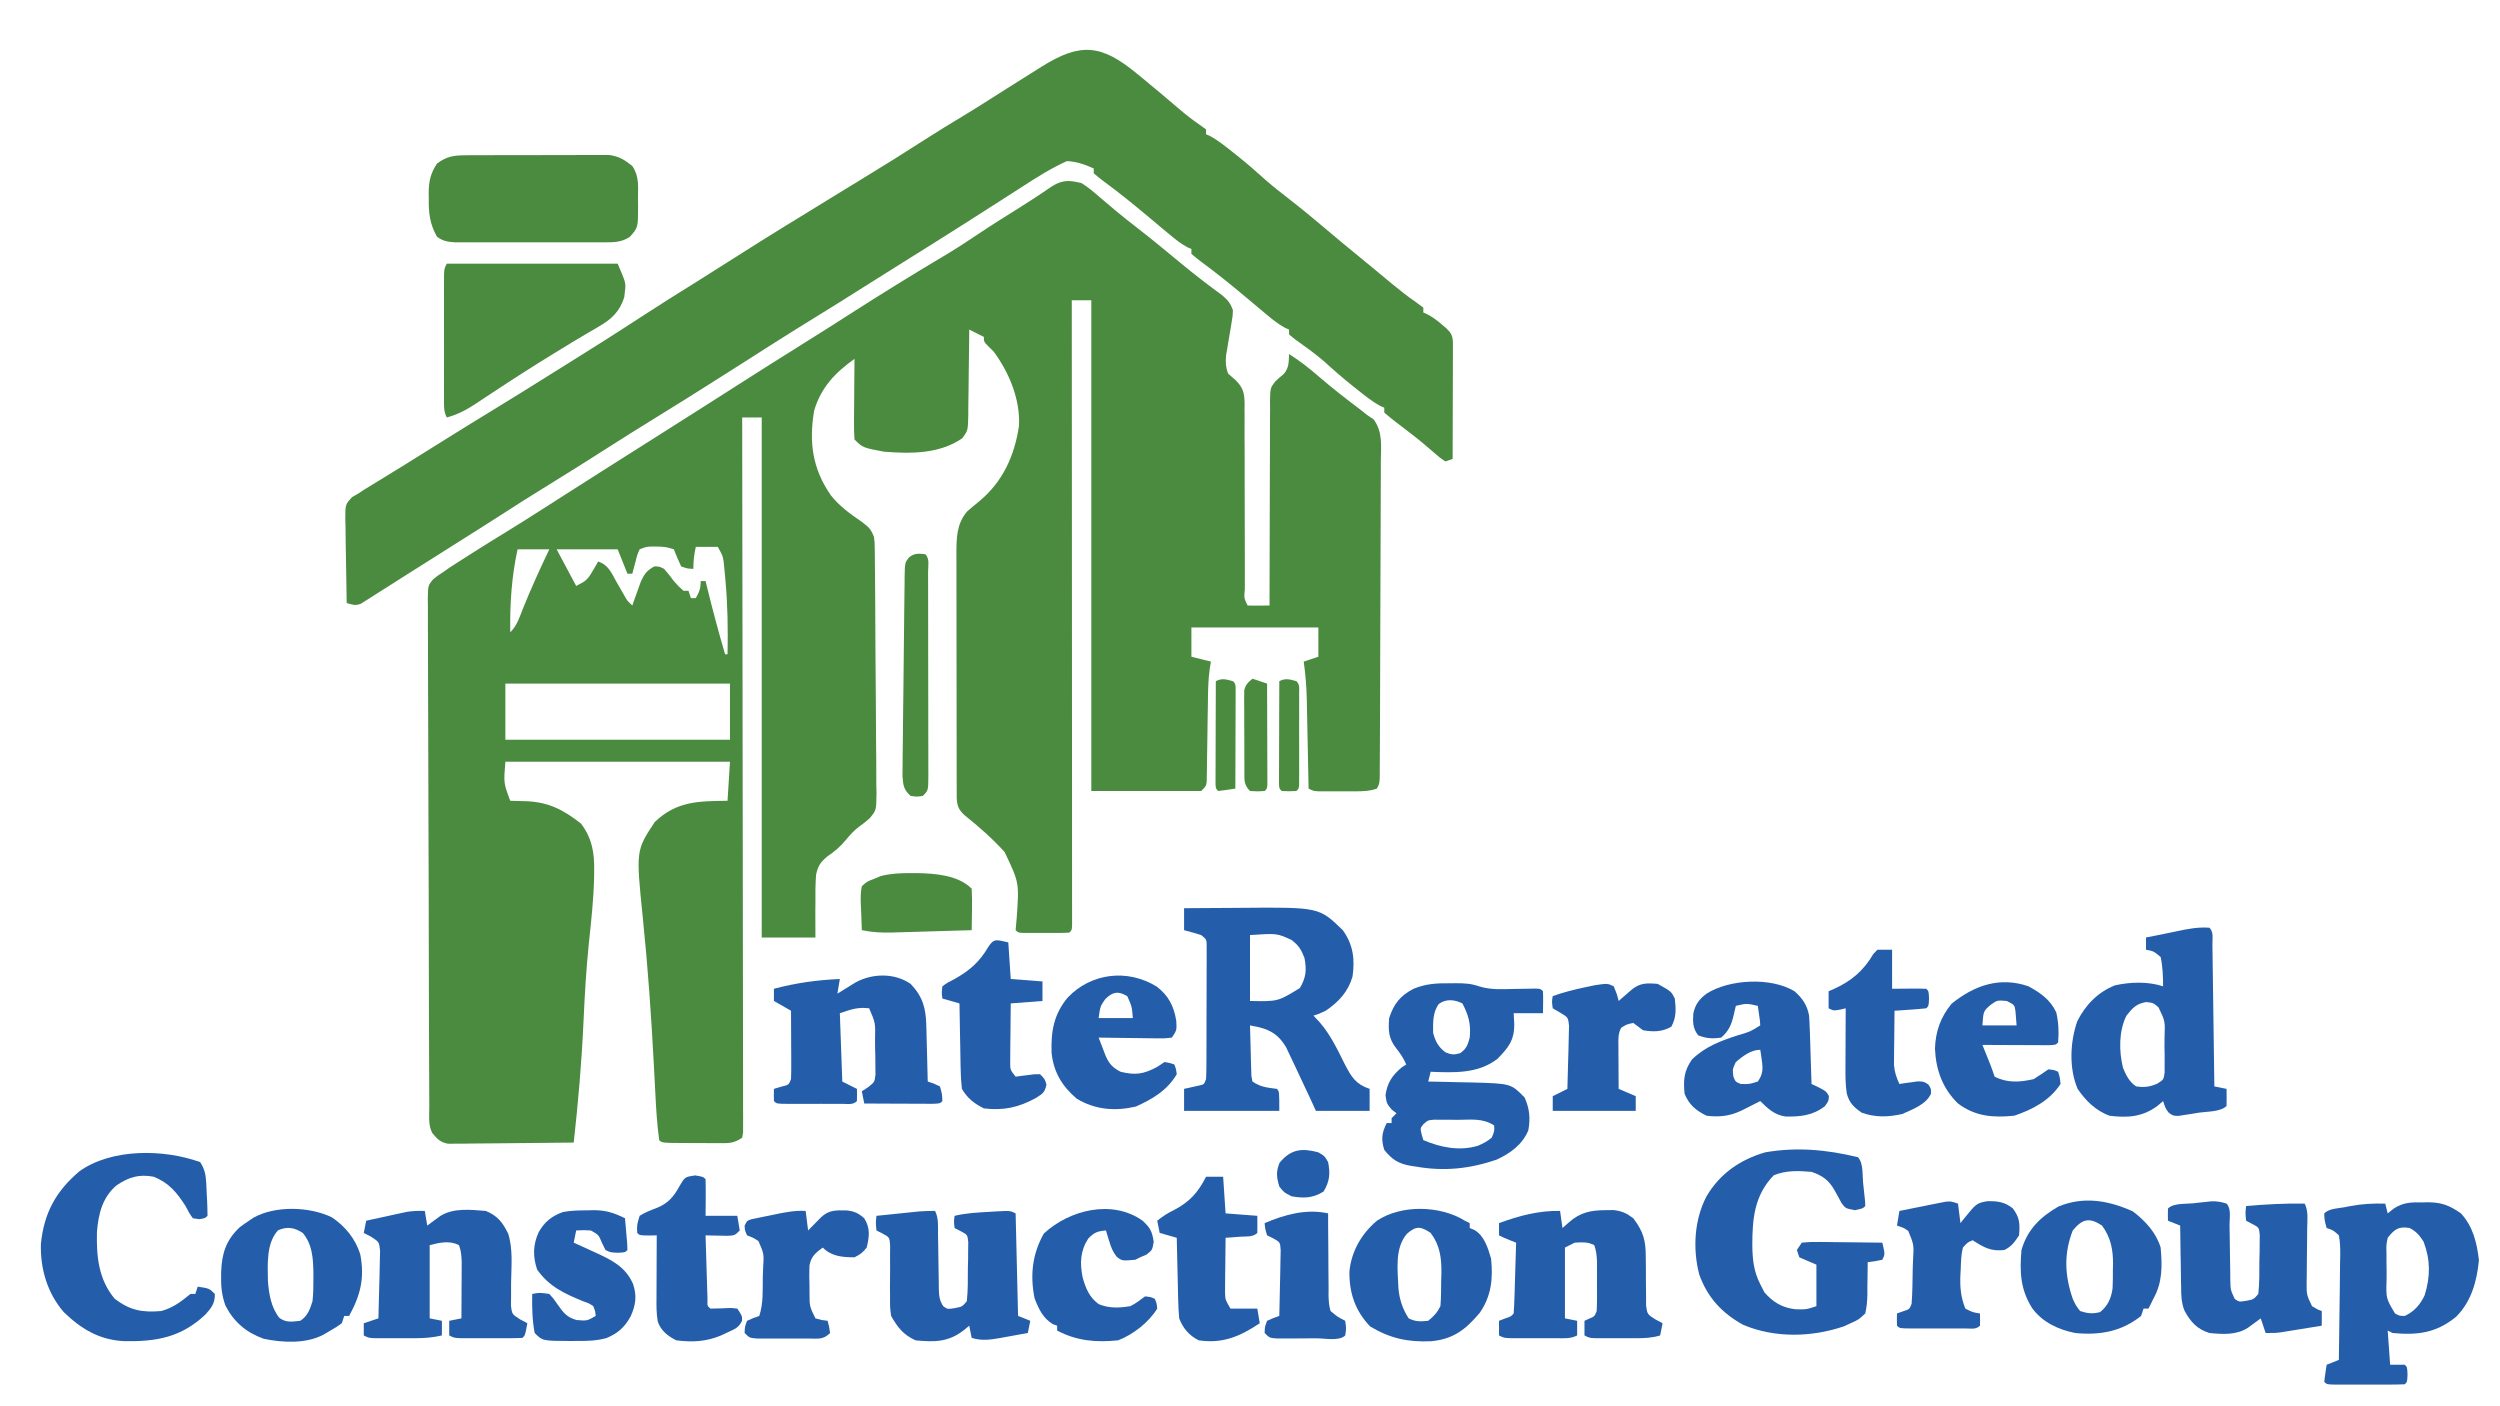 <?xml version="1.0" encoding="UTF-8"?>
<svg version="1.1" xmlns="http://www.w3.org/2000/svg" width="1024" height="576">
<path d="M0 0 C2.759 1.691 5.132 3.748 7.562 5.875 C8.981 7.073 10.4 8.269 11.82 9.465 C12.877 10.364 12.877 10.364 13.954 11.281 C16.888 13.746 19.907 16.094 22.938 18.438 C28.961 23.129 34.849 27.976 40.721 32.857 C46.202 37.395 51.82 41.706 57.559 45.914 C59.996 47.996 60.895 49.062 62 52 C61.936 54.302 61.936 54.302 61.504 56.809 C61.284 58.177 61.284 58.177 61.061 59.572 C60.896 60.518 60.732 61.463 60.562 62.438 C60.243 64.31 59.932 66.184 59.629 68.059 C59.485 68.887 59.342 69.715 59.194 70.568 C58.963 73.462 59.018 75.244 60 78 C60.993 78.863 61.986 79.725 63.01 80.614 C66.183 83.723 66.71 85.955 66.799 90.32 C66.785 91.12 66.771 91.919 66.757 92.743 C66.771 94.03 66.771 94.03 66.784 95.342 C66.807 98.162 66.788 100.981 66.77 103.801 C66.778 105.763 66.79 107.725 66.804 109.687 C66.834 114.84 66.83 119.993 66.817 125.147 C66.808 131.426 66.836 137.704 66.862 143.983 C66.882 148.863 66.896 153.743 66.888 158.624 C66.889 159.964 66.889 159.964 66.889 161.331 C66.89 163.007 66.886 164.682 66.879 166.358 C66.542 169.977 66.542 169.977 68 173 C69.519 173.072 71.042 173.084 72.562 173.062 C73.389 173.053 74.215 173.044 75.066 173.035 C75.704 173.024 76.343 173.012 77 173 C76.999 171.886 76.998 170.772 76.998 169.624 C76.994 159.118 77.022 148.613 77.08 138.107 C77.109 132.706 77.127 127.306 77.12 121.905 C77.114 116.691 77.136 111.479 77.179 106.266 C77.19 104.278 77.19 102.29 77.18 100.302 C77.168 97.515 77.193 94.73 77.227 91.943 C77.215 91.123 77.203 90.303 77.19 89.458 C77.311 83.888 77.311 83.888 79.356 81.251 C80.994 79.683 80.994 79.683 82.629 78.377 C84.991 76.005 84.872 73.194 85 70 C89.303 72.758 93.207 75.766 97.062 79.125 C102.59 83.882 108.284 88.345 114.125 92.711 C115.074 93.466 116.022 94.222 117 95 C117.872 95.585 118.745 96.169 119.643 96.772 C123.461 102.001 122.662 107.667 122.583 113.938 C122.584 115.374 122.586 116.81 122.591 118.246 C122.596 122.138 122.571 126.03 122.54 129.923 C122.512 133.995 122.512 138.067 122.509 142.14 C122.5 148.975 122.472 155.81 122.432 162.645 C122.375 172.293 122.353 181.94 122.337 191.588 C122.324 198.265 122.304 204.942 122.281 211.618 C122.276 213.239 122.271 214.86 122.266 216.48 C122.252 221.097 122.232 225.714 122.205 230.331 C122.197 231.731 122.191 233.132 122.186 234.532 C122.18 236.438 122.167 238.344 122.154 240.25 C122.148 241.319 122.143 242.387 122.137 243.488 C122 246 122 246 121 248 C117.962 249.076 115.068 249.129 111.867 249.133 C110.411 249.135 110.411 249.135 108.926 249.137 C107.919 249.133 106.912 249.129 105.875 249.125 C104.861 249.129 103.846 249.133 102.801 249.137 C101.833 249.135 100.865 249.134 99.867 249.133 C98.981 249.132 98.096 249.131 97.183 249.129 C95 249 95 249 93 248 C92.975 246.709 92.95 245.418 92.924 244.088 C92.829 239.272 92.729 234.456 92.628 229.641 C92.585 227.561 92.543 225.482 92.503 223.402 C92.445 220.404 92.381 217.405 92.316 214.406 C92.3 213.485 92.283 212.564 92.266 211.615 C92.146 206.339 91.749 201.225 91 196 C92.98 195.34 94.96 194.68 97 194 C97 190.04 97 186.08 97 182 C79.84 182 62.68 182 45 182 C45 185.96 45 189.92 45 194 C47.64 194.66 50.28 195.32 53 196 C52.84 196.944 52.68 197.888 52.515 198.86 C51.835 203.645 51.809 208.412 51.754 213.238 C51.721 215.212 51.688 217.185 51.654 219.158 C51.607 222.25 51.562 225.343 51.523 228.435 C51.484 231.432 51.432 234.429 51.379 237.426 C51.37 238.356 51.362 239.286 51.353 240.244 C51.337 241.103 51.32 241.961 51.303 242.845 C51.293 243.601 51.282 244.357 51.272 245.136 C51 247 51 247 49 249 C34.15 249 19.3 249 4 249 C4 182.67 4 116.34 4 48 C1.36 48 -1.28 48 -4 48 C-4 48.546 -3.999 49.091 -3.999 49.653 C-3.976 81.953 -3.959 114.252 -3.949 146.552 C-3.948 150.426 -3.946 154.3 -3.945 158.175 C-3.945 159.332 -3.945 159.332 -3.944 160.512 C-3.94 173.017 -3.932 185.523 -3.923 198.029 C-3.914 210.851 -3.908 223.673 -3.906 236.495 C-3.905 244.414 -3.9 252.332 -3.892 260.251 C-3.886 266.312 -3.886 272.374 -3.887 278.435 C-3.887 280.93 -3.885 283.424 -3.881 285.918 C-3.876 289.307 -3.877 292.696 -3.88 296.085 C-3.875 297.586 -3.875 297.586 -3.871 299.118 C-3.873 300.019 -3.875 300.92 -3.877 301.848 C-3.877 302.631 -3.876 303.414 -3.876 304.221 C-4 306 -4 306 -5 307 C-6.55 307.099 -8.104 307.131 -9.656 307.133 C-10.596 307.134 -11.536 307.135 -12.504 307.137 C-13.987 307.131 -13.987 307.131 -15.5 307.125 C-16.489 307.129 -17.477 307.133 -18.496 307.137 C-19.436 307.135 -20.376 307.134 -21.344 307.133 C-22.646 307.131 -22.646 307.131 -23.975 307.129 C-26 307 -26 307 -27 306 C-26.888 304.253 -26.725 302.51 -26.543 300.77 C-25.543 286.497 -25.543 286.497 -31.507 273.995 C-36.482 268.465 -42.1 263.596 -47.883 258.932 C-50.313 256.714 -50.925 255.204 -51.129 251.932 C-51.131 250.734 -51.131 250.734 -51.134 249.51 C-51.14 248.131 -51.14 248.131 -51.147 246.724 C-51.146 245.717 -51.146 244.71 -51.145 243.673 C-51.149 242.611 -51.152 241.549 -51.155 240.454 C-51.165 236.933 -51.167 233.412 -51.168 229.891 C-51.171 227.445 -51.175 225 -51.178 222.555 C-51.184 217.424 -51.186 212.292 -51.185 207.161 C-51.185 200.589 -51.199 194.018 -51.216 187.446 C-51.227 182.393 -51.229 177.34 -51.229 172.287 C-51.23 169.865 -51.234 167.442 -51.242 165.02 C-51.252 161.628 -51.249 158.237 -51.243 154.845 C-51.249 153.846 -51.254 152.847 -51.26 151.818 C-51.231 145.408 -51.2 139.589 -46.875 134.5 C-45.307 133.137 -43.729 131.784 -42.105 130.488 C-32.36 122.494 -27.451 111.831 -25.617 99.406 C-25.087 88.523 -29.633 77.643 -36 69 C-36.722 68.29 -37.444 67.579 -38.188 66.848 C-40 65 -40 65 -40 63 C-40.928 62.536 -40.928 62.536 -41.875 62.062 C-43.25 61.375 -44.625 60.688 -46 60 C-46.014 61.877 -46.014 61.877 -46.028 63.792 C-46.068 68.437 -46.134 73.08 -46.208 77.725 C-46.236 79.734 -46.257 81.744 -46.271 83.754 C-46.292 86.644 -46.339 89.532 -46.391 92.422 C-46.392 93.32 -46.393 94.218 -46.394 95.143 C-46.541 101.382 -46.541 101.382 -48.873 104.52 C-58.149 110.977 -70.179 110.902 -81 110 C-89.638 108.362 -89.638 108.362 -93 105 C-93.175 102.491 -93.232 100.094 -93.195 97.586 C-93.192 96.856 -93.19 96.127 -93.187 95.375 C-93.176 93.041 -93.15 90.708 -93.125 88.375 C-93.115 86.794 -93.106 85.214 -93.098 83.633 C-93.076 79.755 -93.041 75.878 -93 72 C-100.908 77.62 -106.706 83.678 -109.531 93.215 C-111.708 106.149 -110.221 117.044 -102.668 127.898 C-99.152 132.328 -94.82 135.454 -90.188 138.625 C-87.129 140.904 -86.29 141.62 -85 145 C-84.732 147.237 -84.732 147.237 -84.706 149.724 C-84.691 150.67 -84.677 151.616 -84.662 152.591 C-84.657 153.622 -84.652 154.654 -84.646 155.716 C-84.633 156.808 -84.62 157.899 -84.606 159.024 C-84.567 162.637 -84.543 166.25 -84.523 169.863 C-84.515 171.098 -84.507 172.332 -84.499 173.604 C-84.461 179.461 -84.432 185.319 -84.416 191.177 C-84.396 197.927 -84.343 204.676 -84.263 211.426 C-84.195 217.283 -84.171 223.138 -84.163 228.995 C-84.153 231.482 -84.13 233.969 -84.093 236.455 C-84.044 239.936 -84.046 243.414 -84.06 246.896 C-84.034 247.921 -84.009 248.946 -83.982 250.002 C-84.082 256.88 -84.082 256.88 -86.721 260.1 C-88.84 261.944 -88.84 261.944 -90.941 263.469 C-93.147 265.109 -94.756 266.883 -96.5 269 C-98.857 271.861 -101.1 273.75 -104.156 275.816 C-106.995 278.266 -107.906 279.581 -108.74 283.281 C-109.01 287.178 -109.059 291.035 -109 294.938 C-109.008 296.303 -109.02 297.668 -109.035 299.033 C-109.059 302.355 -109.034 305.678 -109 309 C-116.26 309 -123.52 309 -131 309 C-131 238.71 -131 168.42 -131 96 C-133.64 96 -136.28 96 -139 96 C-138.999 96.623 -138.998 97.247 -138.997 97.889 C-138.929 134.807 -138.878 171.724 -138.847 208.642 C-138.843 213.07 -138.839 217.499 -138.835 221.928 C-138.834 222.809 -138.834 223.691 -138.833 224.6 C-138.82 238.892 -138.796 253.185 -138.769 267.478 C-138.741 282.135 -138.724 296.791 -138.718 311.447 C-138.714 320.497 -138.701 329.547 -138.676 338.597 C-138.66 344.796 -138.656 350.994 -138.659 357.193 C-138.661 360.774 -138.658 364.355 -138.642 367.936 C-138.625 371.811 -138.631 375.685 -138.639 379.56 C-138.63 380.702 -138.622 381.844 -138.613 383.021 C-138.619 384.052 -138.625 385.084 -138.631 386.147 C-138.63 387.042 -138.629 387.938 -138.627 388.86 C-138.75 389.566 -138.873 390.272 -139 391 C-142.665 393.443 -144.456 393.245 -148.82 393.23 C-149.48 393.23 -150.139 393.23 -150.818 393.229 C-152.208 393.226 -153.599 393.218 -154.989 393.206 C-157.124 393.188 -159.259 393.185 -161.395 393.186 C-171.853 393.147 -171.853 393.147 -173 392 C-173.897 385.361 -174.286 378.727 -174.613 372.039 C-174.726 369.874 -174.839 367.708 -174.952 365.543 C-175.011 364.414 -175.069 363.285 -175.129 362.122 C-176.204 341.58 -177.621 321.119 -179.73 300.657 C-182.519 273.357 -182.519 273.357 -174.812 261.688 C-165.844 253.117 -156.869 253.141 -145 253 C-144.67 247.72 -144.34 242.44 -144 237 C-174.36 237 -204.72 237 -236 237 C-236.722 245.781 -236.722 245.781 -234 253 C-231.709 253.081 -229.417 253.139 -227.125 253.188 C-218.157 253.594 -212.015 256.822 -205 262.375 C-200.495 268.288 -199.497 274.355 -199.625 281.562 C-199.636 282.84 -199.636 282.84 -199.647 284.143 C-199.83 293.224 -200.836 302.221 -201.792 311.246 C-202.909 322.007 -203.514 332.757 -204 343.562 C-204.749 360.125 -206.179 376.521 -208 393 C-215.617 393.101 -223.234 393.171 -230.852 393.22 C-233.443 393.24 -236.035 393.267 -238.627 393.302 C-242.35 393.35 -246.073 393.373 -249.797 393.391 C-251.538 393.422 -251.538 393.422 -253.314 393.453 C-254.935 393.454 -254.935 393.454 -256.589 393.454 C-257.539 393.463 -258.49 393.472 -259.469 393.481 C-262.749 392.858 -263.91 391.541 -266 389 C-267.658 385.684 -267.156 381.974 -267.161 378.327 C-267.166 377.418 -267.171 376.51 -267.176 375.573 C-267.192 372.509 -267.2 369.445 -267.209 366.382 C-267.218 364.192 -267.228 362.003 -267.238 359.814 C-267.27 352.609 -267.29 345.404 -267.309 338.199 C-267.312 336.975 -267.315 335.75 -267.319 334.489 C-267.349 322.949 -267.376 311.408 -267.393 299.868 C-267.397 297.195 -267.401 294.521 -267.405 291.848 C-267.406 291.183 -267.407 290.519 -267.408 289.834 C-267.425 279.068 -267.466 268.301 -267.517 257.535 C-267.569 246.484 -267.597 235.434 -267.605 224.383 C-267.61 218.178 -267.625 211.972 -267.665 205.766 C-267.702 199.929 -267.71 194.093 -267.697 188.256 C-267.697 186.112 -267.707 183.968 -267.729 181.824 C-267.756 178.9 -267.747 175.978 -267.728 173.054 C-267.745 172.202 -267.762 171.35 -267.779 170.473 C-267.689 164.849 -267.689 164.849 -265.687 162.383 C-264.082 161.025 -264.082 161.025 -261 159 C-260.328 158.521 -259.657 158.043 -258.965 157.55 C-258.367 157.166 -257.769 156.782 -257.152 156.387 C-256.472 155.948 -255.792 155.509 -255.091 155.057 C-254.38 154.605 -253.67 154.153 -252.938 153.688 C-251.807 152.962 -251.807 152.962 -250.653 152.222 C-245.365 148.84 -240.029 145.541 -234.672 142.27 C-227.021 137.567 -219.479 132.686 -211.908 127.855 C-207.212 124.859 -202.512 121.867 -197.812 118.875 C-196.898 118.293 -195.983 117.711 -195.041 117.111 C-188.429 112.904 -181.805 108.716 -175.176 104.534 C-169.171 100.744 -163.177 96.938 -157.188 93.125 C-155.815 92.251 -155.815 92.251 -154.416 91.36 C-149.702 88.359 -144.989 85.356 -140.277 82.352 C-131.325 76.646 -122.363 70.956 -113.353 65.342 C-107.08 61.431 -100.842 57.467 -94.621 53.473 C-82.186 45.513 -69.633 37.726 -56.938 30.188 C-51.633 27.032 -46.481 23.698 -41.371 20.238 C-36.302 16.838 -31.11 13.626 -25.937 10.387 C-21.203 7.417 -16.541 4.368 -11.934 1.204 C-7.704 -1.428 -4.739 -1.164 0 0 Z M-181 150 C-182.027 152.329 -182.027 152.329 -182.688 155.062 C-182.939 155.982 -183.19 156.901 -183.449 157.848 C-183.631 158.558 -183.813 159.268 -184 160 C-184.66 160 -185.32 160 -186 160 C-187.32 156.7 -188.64 153.4 -190 150 C-198.25 150 -206.5 150 -215 150 C-212.36 154.95 -209.72 159.9 -207 165 C-203.02 163.01 -202.335 162.466 -200.25 158.875 C-199.822 158.151 -199.394 157.426 -198.953 156.68 C-198.639 156.125 -198.324 155.571 -198 155 C-193.698 156.434 -192.563 159.682 -190.438 163.438 C-189.647 164.813 -188.854 166.186 -188.059 167.559 C-187.711 168.17 -187.364 168.782 -187.006 169.412 C-185.969 171.177 -185.969 171.177 -184 173 C-183.685 172.096 -183.371 171.193 -183.047 170.262 C-182.619 169.082 -182.191 167.903 -181.75 166.688 C-181.332 165.516 -180.915 164.344 -180.484 163.137 C-178.984 159.965 -178.03 158.678 -175 157 C-173 157 -173 157 -171 158 C-169 160.312 -169 160.312 -167 163 C-164.98 165.272 -164.98 165.272 -163 167 C-162.34 167 -161.68 167 -161 167 C-160.505 168.485 -160.505 168.485 -160 170 C-159.34 170 -158.68 170 -158 170 C-156.539 167.353 -156 166.106 -156 163 C-155.34 163 -154.68 163 -154 163 C-153.758 163.993 -153.515 164.985 -153.266 166.008 C-151.037 175.067 -148.63 184.047 -146 193 C-145.67 193 -145.34 193 -145 193 C-144.79 182.802 -144.936 172.726 -145.875 162.562 C-145.953 161.67 -146.032 160.777 -146.113 159.857 C-146.239 158.599 -146.239 158.599 -146.367 157.316 C-146.477 156.21 -146.477 156.21 -146.589 155.08 C-146.986 152.585 -146.986 152.585 -149 149 C-151.97 149 -154.94 149 -158 149 C-158.701 152.153 -159 154.727 -159 158 C-161.312 157.938 -161.312 157.938 -164 157 C-165.069 154.697 -166.072 152.363 -167 150 C-169.676 149.108 -171.254 148.865 -174 148.875 C-174.681 148.872 -175.361 148.87 -176.062 148.867 C-178.219 148.934 -178.219 148.934 -181 150 Z M-231 150 C-233.48 161.407 -234.167 172.334 -234 184 C-231.232 181.232 -230.224 177.894 -228.812 174.312 C-225.497 166.063 -221.839 158.017 -218 150 C-222.29 150 -226.58 150 -231 150 Z M-236 205 C-236 212.59 -236 220.18 -236 228 C-205.64 228 -175.28 228 -144 228 C-144 220.41 -144 212.82 -144 205 C-174.36 205 -204.72 205 -236 205 Z " fill="#4B8B3F" transform="translate(443,75)"/>
<path d="M0 0 C0.696 0.568 1.392 1.136 2.109 1.721 C7.162 5.856 12.149 10.065 17.106 14.314 C19.899 16.693 22.725 18.925 25.75 21 C26.637 21.639 27.524 22.279 28.438 22.938 C28.438 23.598 28.438 24.258 28.438 24.938 C28.96 25.162 29.482 25.386 30.02 25.617 C33.325 27.422 36.188 29.725 39.125 32.062 C39.751 32.557 40.378 33.053 41.023 33.562 C45.164 36.858 49.131 40.295 53.047 43.855 C56.009 46.435 59.086 48.841 62.188 51.25 C67.487 55.367 72.657 59.603 77.762 63.959 C81.911 67.499 86.112 70.969 90.344 74.41 C92.79 76.408 95.226 78.417 97.656 80.434 C98.404 81.053 99.151 81.672 99.921 82.309 C101.394 83.53 102.867 84.753 104.337 85.978 C107.631 88.703 110.927 91.314 114.453 93.734 C115.438 94.461 116.423 95.188 117.438 95.938 C117.438 96.597 117.438 97.257 117.438 97.938 C118.021 98.206 118.605 98.474 119.207 98.75 C121.46 99.95 123.201 101.268 125.125 102.938 C125.727 103.453 126.329 103.969 126.949 104.5 C128.857 106.343 129.408 107.42 129.558 110.076 C129.556 110.96 129.553 111.844 129.551 112.754 C129.551 113.755 129.551 114.756 129.551 115.787 C129.546 116.871 129.54 117.954 129.535 119.07 C129.533 120.731 129.533 120.731 129.531 122.425 C129.525 125.971 129.513 129.517 129.5 133.062 C129.495 135.462 129.49 137.862 129.486 140.262 C129.475 146.154 129.459 152.046 129.438 157.938 C128.447 158.268 127.457 158.597 126.438 158.938 C124.23 157.453 124.23 157.453 121.625 155.188 C120.663 154.366 119.702 153.545 118.711 152.699 C117.929 152.031 117.929 152.031 117.132 151.349 C115.32 149.84 113.471 148.394 111.602 146.957 C110.962 146.465 110.322 145.973 109.663 145.466 C108.398 144.496 107.13 143.531 105.858 142.569 C104.348 141.404 102.888 140.176 101.438 138.938 C101.438 138.278 101.438 137.618 101.438 136.938 C100.915 136.713 100.393 136.489 99.855 136.258 C96.55 134.453 93.687 132.149 90.75 129.812 C90.125 129.319 89.5 128.825 88.856 128.317 C84.68 124.995 80.684 121.524 76.746 117.922 C72.931 114.642 68.834 111.75 64.746 108.82 C63.984 108.199 63.222 107.578 62.438 106.938 C62.438 106.278 62.438 105.618 62.438 104.938 C61.602 104.566 61.602 104.566 60.75 104.188 C58.016 102.709 55.826 100.928 53.438 98.938 C52.466 98.132 51.494 97.326 50.492 96.496 C48.496 94.824 46.501 93.149 44.508 91.473 C38.609 86.52 32.657 81.722 26.45 77.16 C25.077 76.132 23.752 75.04 22.438 73.938 C22.438 73.278 22.438 72.618 22.438 71.938 C21.602 71.566 21.602 71.566 20.75 71.188 C18.016 69.709 15.826 67.928 13.438 65.938 C12.466 65.132 11.494 64.326 10.492 63.496 C8.496 61.824 6.501 60.149 4.508 58.473 C-1.391 53.52 -7.343 48.722 -13.55 44.16 C-14.923 43.132 -16.248 42.04 -17.562 40.938 C-17.562 40.278 -17.562 39.617 -17.562 38.938 C-21.247 37.312 -24.52 36.096 -28.562 35.938 C-34.983 38.807 -40.791 42.5 -46.688 46.312 C-48.651 47.572 -50.615 48.831 -52.578 50.09 C-54.072 51.051 -54.072 51.051 -55.596 52.031 C-60.202 54.991 -64.819 57.934 -69.438 60.875 C-70.337 61.448 -71.236 62.02 -72.162 62.61 C-80.01 67.602 -87.895 72.535 -95.788 77.457 C-102.122 81.408 -108.442 85.381 -114.75 89.375 C-119.835 92.594 -124.93 95.794 -130.062 98.938 C-142.388 106.491 -154.559 114.295 -166.75 122.062 C-177.906 129.169 -189.102 136.205 -200.375 143.125 C-205.065 146.005 -209.721 148.931 -214.359 151.895 C-223.99 158.037 -233.632 164.162 -243.375 170.125 C-248.267 173.122 -253.104 176.196 -257.922 179.308 C-265.28 184.056 -272.694 188.715 -280.103 193.385 C-282.526 194.915 -284.947 196.449 -287.367 197.984 C-291.294 200.476 -295.23 202.955 -299.169 205.428 C-301.659 206.998 -304.138 208.585 -306.617 210.172 C-308.244 211.199 -309.872 212.225 -311.5 213.25 C-312.252 213.737 -313.003 214.223 -313.778 214.725 C-314.829 215.381 -314.829 215.381 -315.902 216.051 C-316.515 216.44 -317.127 216.83 -317.758 217.232 C-320.06 218.132 -321.236 217.608 -323.562 216.938 C-323.686 211.172 -323.777 205.407 -323.837 199.64 C-323.862 197.679 -323.896 195.717 -323.94 193.756 C-324 190.936 -324.029 188.117 -324.051 185.297 C-324.089 183.983 -324.089 183.983 -324.129 182.642 C-324.132 176.545 -324.132 176.545 -321.297 173.522 C-319.943 172.738 -319.943 172.738 -318.562 171.938 C-317.865 171.472 -317.167 171.007 -316.448 170.528 C-315.747 170.1 -315.046 169.672 -314.324 169.23 C-313.516 168.734 -312.709 168.238 -311.876 167.726 C-311.01 167.198 -310.143 166.669 -309.25 166.125 C-307.362 164.965 -305.474 163.805 -303.586 162.645 C-302.601 162.039 -301.616 161.434 -300.601 160.811 C-295.509 157.671 -290.443 154.49 -285.375 151.312 C-277.563 146.421 -269.726 141.574 -261.853 136.78 C-255.877 133.138 -249.936 129.442 -244.008 125.723 C-240.653 123.618 -237.293 121.524 -233.93 119.434 C-223.419 112.893 -212.96 106.289 -202.599 99.514 C-195.543 94.905 -188.407 90.435 -181.248 85.988 C-178.906 84.528 -176.577 83.047 -174.25 81.562 C-160.765 72.962 -147.225 64.465 -133.56 56.154 C-129.675 53.787 -125.805 51.396 -121.934 49.008 C-119.471 47.496 -117.006 45.991 -114.535 44.492 C-105.063 38.741 -95.677 32.869 -86.35 26.884 C-81.277 23.635 -76.162 20.479 -70.987 17.396 C-67.097 15.056 -63.268 12.622 -59.438 10.188 C-57.784 9.14 -56.13 8.093 -54.477 7.047 C-53.247 6.269 -53.247 6.269 -51.993 5.475 C-48.271 3.121 -44.544 0.776 -40.812 -1.562 C-40.182 -1.959 -39.551 -2.356 -38.902 -2.765 C-22.891 -12.787 -14.413 -11.832 0 0 Z " fill="#4B8B3F" transform="translate(465.562,30.062)"/>
<path d="M0 0 C5.762 -0.05 11.523 -0.086 17.285 -0.11 C19.24 -0.12 21.195 -0.133 23.15 -0.151 C55.315 -0.43 55.315 -0.43 65 9 C69.273 14.874 70.006 20.896 69 28 C67.182 34.249 63.317 38.392 58 42 C55.062 43.375 55.062 43.375 53 44 C53.877 44.944 54.753 45.887 55.656 46.859 C60.063 51.996 62.852 57.945 65.855 63.969 C68.514 69.057 70.268 72.078 76 74 C76 76.97 76 79.94 76 83 C68.74 83 61.48 83 54 83 C52.989 80.814 51.979 78.627 50.938 76.375 C49.961 74.287 48.98 72.202 47.997 70.118 C47.348 68.74 46.703 67.361 46.062 65.98 C45.179 64.085 44.279 62.198 43.375 60.312 C42.846 59.195 42.318 58.077 41.773 56.926 C38.913 52.207 35.968 50.096 30.688 48.75 C29.471 48.502 28.254 48.255 27 48 C27.081 51.793 27.193 55.583 27.312 59.375 C27.335 60.455 27.358 61.535 27.381 62.648 C27.434 64.195 27.434 64.195 27.488 65.773 C27.514 66.727 27.541 67.68 27.568 68.662 C27.71 69.433 27.853 70.205 28 71 C31.451 73.3 33.941 73.474 38 74 C39 75 39 75 39 83 C26.13 83 13.26 83 0 83 C0 80.03 0 77.06 0 74 C2.051 73.544 4.102 73.089 6.152 72.633 C8.207 72.17 8.207 72.17 9 70 C9.101 68.193 9.138 66.382 9.145 64.572 C9.152 63.438 9.158 62.303 9.165 61.134 C9.166 59.289 9.166 59.289 9.168 57.406 C9.171 56.149 9.175 54.891 9.178 53.595 C9.183 50.932 9.186 48.269 9.185 45.606 C9.185 42.189 9.199 38.773 9.216 35.356 C9.23 32.102 9.229 28.848 9.23 25.594 C9.238 24.364 9.245 23.133 9.252 21.866 C9.249 20.731 9.246 19.597 9.243 18.428 C9.244 17.426 9.246 16.423 9.247 15.391 C9.235 12.814 9.235 12.814 7 11 C4.682 10.281 2.349 9.609 0 9 C0 6.03 0 3.06 0 0 Z M27 11 C27 19.91 27 28.82 27 38 C38.416 38.238 38.416 38.238 47.438 32.688 C49.983 28.309 50.254 25.337 49.312 20.375 C47.95 16.873 46.948 15.274 44 13 C38.041 10.257 38.041 10.257 27 11 Z " fill="#245EAA" transform="translate(485,372)"/>
<path d="M0 0 C23.1 0 46.2 0 70 0 C73.409 7.955 73.409 7.955 72.938 11.562 C72.864 12.265 72.791 12.968 72.715 13.691 C70.915 19.505 67.524 22.727 62.375 25.688 C61.215 26.369 60.054 27.052 58.895 27.734 C58.27 28.096 57.646 28.458 57.002 28.83 C53.324 30.979 49.696 33.213 46.062 35.438 C45.292 35.908 44.522 36.378 43.728 36.862 C35.235 42.056 26.867 47.437 18.566 52.934 C17.808 53.432 17.049 53.931 16.268 54.445 C14.794 55.415 13.325 56.39 11.859 57.371 C8.002 59.903 4.502 61.769 0 63 C-1.325 60.351 -1.127 58.355 -1.129 55.389 C-1.133 54.214 -1.136 53.039 -1.139 51.829 C-1.137 50.555 -1.135 49.281 -1.133 47.969 C-1.134 46.667 -1.135 45.365 -1.136 44.023 C-1.137 41.266 -1.135 38.509 -1.13 35.751 C-1.125 32.214 -1.128 28.676 -1.134 25.139 C-1.138 21.769 -1.135 18.4 -1.133 15.031 C-1.135 13.757 -1.137 12.483 -1.139 11.171 C-1.136 9.996 -1.133 8.822 -1.129 7.611 C-1.128 6.055 -1.128 6.055 -1.127 4.467 C-1 2 -1 2 0 0 Z " fill="#4B8B3F" transform="translate(183,108)"/>
<path d="M0 0 C0.781 -0.008 1.562 -0.015 2.367 -0.023 C5.838 -0.012 8.56 0.094 11.855 1.262 C16.64 2.765 21.333 2.419 26.312 2.312 C28.309 2.278 30.305 2.248 32.301 2.223 C33.179 2.205 34.057 2.187 34.962 2.168 C37 2.25 37 2.25 38 3.25 C38.142 6.253 38.042 9.242 38 12.25 C34.04 12.25 30.08 12.25 26 12.25 C26.082 13.776 26.165 15.303 26.25 16.875 C26.232 23.395 23.86 26.346 19.375 30.938 C11.378 37.104 1.623 36.624 -8 36.25 C-8.33 37.57 -8.66 38.89 -9 40.25 C-7.745 40.272 -7.745 40.272 -6.465 40.294 C-3.326 40.356 -0.188 40.43 2.951 40.512 C4.963 40.562 6.976 40.596 8.988 40.631 C24.898 41.071 24.898 41.071 30.5 46.812 C32.525 51.453 32.894 55.266 32 60.25 C29.548 66.103 24.631 69.663 19 72.25 C7.891 76.037 -2.656 77.126 -14.188 75.062 C-14.873 74.961 -15.558 74.86 -16.264 74.756 C-21.281 73.862 -23.825 72.198 -27 68.25 C-28.363 63.887 -28.032 61.314 -26 57.25 C-25.34 57.25 -24.68 57.25 -24 57.25 C-24 56.59 -24 55.93 -24 55.25 C-23.34 54.59 -22.68 53.93 -22 53.25 C-22.66 52.734 -23.32 52.219 -24 51.688 C-26 49.25 -26 49.25 -26.5 45.875 C-25.789 40.717 -23.722 37.685 -19.75 34.375 C-19.172 34.004 -18.595 33.633 -18 33.25 C-19.12 30.731 -20.32 28.853 -22.062 26.688 C-25.276 22.644 -25.414 19.297 -25 14.25 C-23.106 8.448 -20.507 5.113 -15 2.25 C-9.9 0.146 -5.424 -0.054 0 0 Z M-4.641 8.461 C-7.221 11.857 -7.007 16.111 -7 20.25 C-6.106 23.753 -4.88 26.034 -2 28.25 C0.444 29.275 1.573 29.376 4.125 28.625 C6.689 26.745 7.183 25.315 8 22.25 C8.518 16.651 7.539 13.132 5 8.25 C1.818 6.659 -1.684 6.279 -4.641 8.461 Z M-10.859 57.605 C-12.295 59.289 -12.295 59.289 -11.688 61.938 C-11.461 62.701 -11.234 63.464 -11 64.25 C-3.686 67.284 3.675 68.835 11.441 66.523 C13.542 65.599 15.241 64.722 17 63.25 C18.128 60.635 18.128 60.635 18 58.25 C13.328 55.135 8.494 55.921 3 55.938 C1.894 55.921 0.788 55.905 -0.352 55.889 C-1.941 55.888 -1.941 55.888 -3.562 55.887 C-4.533 55.884 -5.504 55.881 -6.504 55.878 C-9.039 56.059 -9.039 56.059 -10.859 57.605 Z " fill="#245EAA" transform="translate(594,402.75)"/>
<path d="M0 0 C0.664 -0.007 1.328 -0.014 2.012 -0.021 C4.197 -0.039 6.38 -0.035 8.565 -0.03 C10.09 -0.034 11.616 -0.039 13.141 -0.045 C16.335 -0.054 19.528 -0.052 22.721 -0.042 C26.805 -0.031 30.887 -0.051 34.97 -0.08 C38.12 -0.098 41.269 -0.098 44.418 -0.092 C45.924 -0.092 47.429 -0.098 48.934 -0.111 C51.042 -0.126 53.149 -0.115 55.258 -0.098 C57.054 -0.097 57.054 -0.097 58.886 -0.097 C62.898 0.511 65.048 1.884 68.194 4.404 C71.093 8.752 70.523 12.665 70.506 17.779 C70.522 18.725 70.538 19.671 70.555 20.646 C70.561 29.588 70.561 29.588 67.194 33.404 C63.637 35.752 60.478 35.657 56.285 35.663 C55.599 35.666 54.912 35.67 54.205 35.673 C51.94 35.682 49.677 35.676 47.412 35.67 C45.836 35.671 44.259 35.673 42.683 35.675 C39.381 35.678 36.079 35.674 32.777 35.665 C28.547 35.653 24.317 35.66 20.087 35.672 C16.832 35.679 13.577 35.677 10.322 35.672 C8.763 35.67 7.203 35.672 5.643 35.677 C3.463 35.682 1.282 35.674 -0.898 35.663 C-2.139 35.661 -3.379 35.66 -4.657 35.658 C-7.68 35.414 -9.346 35.131 -11.806 33.404 C-14.735 28.163 -15.276 23.772 -15.181 17.842 C-15.193 17.113 -15.205 16.384 -15.217 15.633 C-15.191 10.866 -14.537 7.465 -11.806 3.404 C-7.842 0.428 -4.903 0.022 0 0 Z " fill="#4B8B3F" transform="translate(190.806,63.596)"/>
<path d="M0 0 C2.296 2.296 1.807 7.393 2.125 10.5 C2.274 11.84 2.274 11.84 2.426 13.207 C2.559 14.481 2.559 14.481 2.695 15.781 C2.778 16.566 2.861 17.35 2.946 18.158 C2.964 18.766 2.982 19.374 3 20 C2 21 2 21 -1.188 21.688 C-5 21 -5 21 -6.621 18.91 C-7.635 17.116 -8.624 15.309 -9.59 13.488 C-11.91 9.395 -14.61 7.463 -19 6 C-24.421 5.523 -29.342 5.337 -34.438 7.375 C-42.47 15.603 -43.247 25.308 -43.251 36.187 C-43.174 41.915 -42.656 46.837 -40 52 C-39.443 53.093 -38.886 54.186 -38.312 55.312 C-34.785 59.412 -30.977 61.663 -25.551 62.277 C-21.122 62.377 -21.122 62.377 -17 61 C-17 55.39 -17 49.78 -17 44 C-20.465 42.515 -20.465 42.515 -24 41 C-24.33 40.01 -24.66 39.02 -25 38 C-24.34 37.01 -23.68 36.02 -23 35 C-20.446 34.733 -18.137 34.652 -15.586 34.707 C-14.856 34.711 -14.127 34.716 -13.375 34.72 C-11.041 34.737 -8.708 34.774 -6.375 34.812 C-4.794 34.828 -3.214 34.841 -1.633 34.854 C2.245 34.887 6.122 34.938 10 35 C11.125 39.75 11.125 39.75 10 42 C6.938 42.625 6.938 42.625 4 43 C4.002 43.923 4.002 43.923 4.003 44.864 C3.991 47.661 3.934 50.454 3.875 53.25 C3.879 54.702 3.879 54.702 3.883 56.184 C3.808 58.909 3.655 61.353 3 64 C0.297 66.531 0.297 66.531 -3 68 C-3.9 68.418 -4.8 68.835 -5.727 69.266 C-18.97 73.763 -33.934 74.126 -46.941 68.672 C-55.683 63.894 -61.648 57.416 -65 48 C-67.712 37.54 -67.029 25.575 -62 16 C-56.506 6.686 -48.307 1.032 -38 -2 C-25.085 -4.257 -12.628 -3.101 0 0 Z " fill="#245EAA" transform="translate(761,474)"/>
<path d="M0 0 C1.803 1.803 1.172 4.555 1.205 6.989 C1.235 8.91 1.235 8.91 1.266 10.871 C1.283 12.28 1.3 13.689 1.316 15.098 C1.337 16.531 1.358 17.965 1.379 19.398 C1.435 23.178 1.484 26.957 1.532 30.737 C1.582 34.591 1.638 38.445 1.693 42.299 C1.801 49.866 1.902 57.433 2 65 C3.65 65.33 5.3 65.66 7 66 C7.042 68.333 7.041 70.667 7 73 C4.526 75.474 -1.037 75.245 -4.375 75.75 C-5.833 75.996 -5.833 75.996 -7.32 76.246 C-8.254 76.387 -9.187 76.527 -10.148 76.672 C-11.006 76.807 -11.864 76.942 -12.748 77.081 C-15 77 -15 77 -16.741 75.708 C-18 74 -18 74 -19 71 C-19.722 71.619 -20.444 72.237 -21.188 72.875 C-27.332 77.517 -33.496 77.945 -41 77 C-46.654 74.84 -50.644 70.935 -54 66 C-57.572 57.665 -57.127 46.854 -54.164 38.352 C-50.864 31.686 -45.63 26.266 -38.641 23.578 C-32.364 22.204 -25.125 21.958 -19 24 C-19.013 19.923 -19.136 15.993 -20 12 C-22.856 9.608 -22.856 9.608 -26 9 C-26 7.35 -26 5.7 -26 4 C-23.623 3.525 -21.245 3.05 -18.867 2.578 C-17.016 2.205 -15.167 1.82 -13.32 1.422 C-8.822 0.465 -4.63 -0.356 0 0 Z M-34 36 C-37.181 42.374 -37.083 50.513 -35.43 57.363 C-34.207 60.368 -32.772 63.255 -30 65 C-26.588 65.445 -24.508 65.219 -21.344 63.855 C-18.742 62.193 -18.742 62.193 -18.369 59.244 C-18.37 58.154 -18.37 57.064 -18.371 55.941 C-18.369 54.751 -18.367 53.561 -18.365 52.334 C-18.389 51.089 -18.413 49.845 -18.438 48.562 C-18.427 47.322 -18.416 46.081 -18.404 44.803 C-18.15 38.282 -18.15 38.282 -20.852 32.648 C-22.952 30.781 -22.952 30.781 -25.938 30.438 C-30.049 31.193 -31.417 32.771 -34 36 Z " fill="#245EAA" transform="translate(905,380)"/>
<path d="M0 0 C0.33 1.32 0.66 2.64 1 4 C1.816 3.35 2.632 2.701 3.473 2.031 C7.382 -0.565 10.852 -0.597 15.438 -0.5 C16.163 -0.515 16.888 -0.531 17.635 -0.547 C23.174 -0.507 26.461 0.816 31 4 C35.975 9.419 37.536 16.054 38.375 23.188 C37.529 31.793 35.271 40.114 29.027 46.344 C20.92 52.967 13.328 53.972 3 53 C2.34 52.67 1.68 52.34 1 52 C1.495 58.93 1.495 58.93 2 66 C3.98 66 5.96 66 8 66 C9 67 9 67 9.125 70 C9 73 9 73 8 74 C5.636 74.101 3.302 74.14 0.938 74.133 C0.231 74.134 -0.475 74.135 -1.203 74.136 C-2.7 74.136 -4.196 74.135 -5.692 74.13 C-7.99 74.125 -10.288 74.13 -12.586 74.137 C-14.036 74.136 -15.487 74.135 -16.938 74.133 C-17.975 74.136 -17.975 74.136 -19.033 74.139 C-23.885 74.115 -23.885 74.115 -25 73 C-24.713 70.661 -24.381 68.326 -24 66 C-21.525 65.01 -21.525 65.01 -19 64 C-18.873 56.792 -18.786 49.584 -18.725 42.375 C-18.7 39.922 -18.666 37.469 -18.623 35.016 C-18.562 31.493 -18.534 27.972 -18.512 24.449 C-18.486 23.349 -18.46 22.249 -18.434 21.116 C-18.432 18.32 -18.456 15.743 -19 13 C-21.329 10.887 -21.329 10.887 -24 10 C-24.875 6.875 -24.875 6.875 -25 4 C-22.954 1.954 -19.234 1.962 -16.438 1.438 C-15.746 1.299 -15.054 1.16 -14.342 1.018 C-9.486 0.099 -4.941 -0.128 0 0 Z M1 14 C0.403 16.923 0.403 16.923 0.504 20.156 C0.503 21.343 0.503 22.531 0.502 23.754 C0.522 24.99 0.542 26.226 0.562 27.5 C0.555 28.736 0.548 29.972 0.541 31.246 C0.301 38.785 0.301 38.785 4 45 C5.915 46.012 5.915 46.012 8 46 C11.864 44.238 14.394 41.314 16.152 37.5 C18.508 29.858 18.543 23.041 15.688 15.562 C13.957 12.935 12.776 11.47 10 10 C5.469 9.207 3.793 10.487 1 14 Z " fill="#245EAA" transform="translate(977,493)"/>
<path d="M0 0 C1.766 2.75 2.281 5.06 2.449 8.293 C2.492 9.088 2.536 9.882 2.58 10.701 C2.616 11.522 2.651 12.342 2.688 13.188 C2.735 14.02 2.782 14.852 2.83 15.709 C2.934 17.804 2.973 19.902 3 22 C2 23 2 23 -0.375 23.375 C-1.674 23.189 -1.674 23.189 -3 23 C-4.438 21 -4.438 21 -6 18 C-9.602 12.404 -12.76 8.538 -19 6 C-25.083 4.847 -29.191 6.128 -34.273 9.516 C-40.095 14.521 -41.695 21.218 -42.293 28.637 C-42.507 38.725 -41.671 47.995 -35 56 C-28.697 60.759 -23.718 61.658 -16 61 C-11.24 59.757 -7.747 57.105 -4 54 C-3.34 54 -2.68 54 -2 54 C-1.67 53.01 -1.34 52.02 -1 51 C3.75 51.75 3.75 51.75 6 54 C6.107 57.755 4.567 59.791 2.125 62.438 C-7.821 71.848 -18.086 73.579 -31.152 73.332 C-41.244 72.857 -48.712 68.386 -55.871 61.457 C-62.61 53.679 -65.549 43.659 -65.246 33.449 C-63.976 20.812 -59.079 11.892 -49.434 3.727 C-36.18 -5.676 -14.957 -5.373 0 0 Z " fill="#245EAA" transform="translate(82,476)"/>
<path d="M0 0 C4.977 5.253 6.232 9.916 6.414 17.051 C6.433 17.71 6.453 18.368 6.473 19.047 C6.532 21.135 6.579 23.224 6.625 25.312 C6.663 26.735 6.702 28.158 6.742 29.58 C6.838 33.053 6.922 36.526 7 40 C7.807 40.267 8.614 40.534 9.445 40.809 C10.288 41.202 11.131 41.595 12 42 C12.875 45.062 12.875 45.062 13 48 C12 49 12 49 9.041 49.114 C7.747 49.108 6.454 49.103 5.121 49.098 C4.091 49.096 4.091 49.096 3.04 49.093 C0.839 49.088 -1.362 49.075 -3.562 49.062 C-5.051 49.057 -6.54 49.053 -8.029 49.049 C-11.686 49.038 -15.343 49.021 -19 49 C-19.33 47.35 -19.66 45.7 -20 44 C-19.187 43.468 -18.373 42.935 -17.535 42.387 C-14.761 40.232 -14.761 40.232 -14.401 37.115 C-14.414 36.024 -14.428 34.933 -14.441 33.809 C-14.448 32.617 -14.456 31.425 -14.463 30.197 C-14.496 28.957 -14.529 27.716 -14.562 26.438 C-14.568 25.193 -14.574 23.948 -14.58 22.666 C-14.424 15.953 -14.424 15.953 -17 10 C-21.763 9.459 -24.241 10.414 -29 12 C-28.67 21.24 -28.34 30.48 -28 40 C-26.02 40.99 -24.04 41.98 -22 43 C-21.957 44.666 -21.959 46.334 -22 48 C-23.677 49.677 -25.729 49.128 -27.967 49.139 C-29.004 49.136 -29.004 49.136 -30.062 49.133 C-30.769 49.134 -31.475 49.135 -32.203 49.136 C-33.7 49.136 -35.196 49.135 -36.692 49.13 C-38.99 49.125 -41.288 49.13 -43.586 49.137 C-45.036 49.136 -46.487 49.135 -47.938 49.133 C-48.975 49.136 -48.975 49.136 -50.033 49.139 C-54.885 49.115 -54.885 49.115 -56 48 C-56.041 46.334 -56.043 44.666 -56 43 C-55.031 42.711 -54.061 42.422 -53.062 42.125 C-49.893 41.358 -49.893 41.358 -49 39 C-48.915 36.895 -48.893 34.787 -48.902 32.68 C-48.906 31.423 -48.909 30.166 -48.912 28.871 C-48.92 27.552 -48.929 26.234 -48.938 24.875 C-48.943 23.535 -48.947 22.195 -48.951 20.855 C-48.963 17.57 -48.979 14.285 -49 11 C-52.465 9.02 -52.465 9.02 -56 7 C-56 5.35 -56 3.7 -56 2 C-46.93 -0.396 -38.358 -1.593 -29 -2 C-29.33 -0.02 -29.66 1.96 -30 4 C-29.325 3.578 -28.649 3.157 -27.953 2.723 C-27.061 2.175 -26.169 1.627 -25.25 1.062 C-24.368 0.517 -23.487 -0.028 -22.578 -0.59 C-15.643 -4.383 -6.577 -4.541 0 0 Z " fill="#245EAA" transform="translate(373,403)"/>
<path d="M0 0 C0.33 2.31 0.66 4.62 1 7 C1.887 6.216 2.774 5.433 3.688 4.625 C8.218 0.621 12.525 -0.292 18.5 -0.312 C19.603 -0.329 20.707 -0.346 21.844 -0.363 C25.364 0.042 27.179 0.894 30 3 C34.067 8.423 35.114 12.015 35.105 18.715 C35.119 20.054 35.134 21.393 35.15 22.732 C35.173 24.837 35.187 26.941 35.175 29.046 C35.166 31.082 35.195 33.116 35.23 35.152 C35.235 36.369 35.239 37.586 35.243 38.84 C35.728 42.294 35.728 42.294 39.048 44.428 C40.022 44.947 40.996 45.466 42 46 C41.67 47.65 41.34 49.3 41 51 C37.684 51.995 34.666 52.129 31.211 52.133 C29.552 52.135 29.552 52.135 27.859 52.137 C26.135 52.131 26.135 52.131 24.375 52.125 C22.639 52.131 22.639 52.131 20.867 52.137 C19.764 52.135 18.66 52.134 17.523 52.133 C16.512 52.132 15.501 52.131 14.458 52.129 C12 52 12 52 10 51 C10 49.02 10 47.04 10 45 C10.639 44.711 11.279 44.422 11.938 44.125 C14.152 43.172 14.152 43.172 15 41 C15.096 39.307 15.131 37.61 15.133 35.914 C15.134 34.901 15.135 33.888 15.137 32.844 C15.131 31.25 15.131 31.25 15.125 29.625 C15.129 28.571 15.133 27.516 15.137 26.43 C15.135 25.414 15.134 24.398 15.133 23.352 C15.131 21.957 15.131 21.957 15.129 20.534 C15.009 18.179 14.792 16.219 14 14 C11.22 12.61 9.081 12.815 6 13 C4.02 13.99 4.02 13.99 2 15 C2 24.57 2 34.14 2 44 C3.65 44.33 5.3 44.66 7 45 C7 46.98 7 48.96 7 51 C4.202 52.399 1.876 52.13 -1.25 52.133 C-2.498 52.134 -3.746 52.135 -5.031 52.137 C-6.341 52.133 -7.651 52.129 -9 52.125 C-10.965 52.131 -10.965 52.131 -12.969 52.137 C-14.84 52.135 -14.84 52.135 -16.75 52.133 C-17.9 52.132 -19.05 52.131 -20.234 52.129 C-23 52 -23 52 -25 51 C-25 49.02 -25 47.04 -25 45 C-24.196 44.691 -23.391 44.381 -22.562 44.062 C-20.109 43.237 -20.109 43.237 -19 42 C-18.841 39.856 -18.749 37.707 -18.684 35.559 C-18.642 34.253 -18.6 32.948 -18.557 31.604 C-18.517 30.215 -18.477 28.826 -18.438 27.438 C-18.394 26.045 -18.351 24.652 -18.307 23.26 C-18.2 19.84 -18.098 16.42 -18 13 C-18.784 12.691 -19.567 12.381 -20.375 12.062 C-23 11 -23 11 -25 10 C-25 8.35 -25 6.7 -25 5 C-16.918 2.007 -8.675 -0.203 0 0 Z " fill="#245EAA" transform="translate(639,496)"/>
<path d="M0 0 C0.33 1.98 0.66 3.96 1 6 C1.471 5.651 1.941 5.301 2.426 4.941 C3.048 4.486 3.671 4.031 4.312 3.562 C4.927 3.11 5.542 2.658 6.176 2.191 C11.632 -1.372 18.769 -0.495 25 0 C29.806 1.989 31.906 4.698 34.17 9.352 C36.159 15.699 35.452 22.72 35.34 29.32 C35.313 31.323 35.324 33.326 35.336 35.328 C35.313 37.106 35.313 37.106 35.291 38.919 C35.733 42.303 35.733 42.303 39.042 44.417 C40.018 44.939 40.994 45.462 42 46 C41.125 50.875 41.125 50.875 40 52 C37.951 52.1 35.899 52.131 33.848 52.133 C32.597 52.134 31.346 52.135 30.057 52.137 C28.739 52.133 27.421 52.129 26.062 52.125 C24.091 52.131 24.091 52.131 22.08 52.137 C20.828 52.135 19.575 52.134 18.285 52.133 C17.129 52.132 15.973 52.131 14.781 52.129 C12 52 12 52 10 51 C10 49.02 10 47.04 10 45 C12.475 44.505 12.475 44.505 15 44 C15.029 39.75 15.047 35.5 15.062 31.25 C15.075 29.44 15.075 29.44 15.088 27.594 C15.091 26.434 15.094 25.273 15.098 24.078 C15.103 23.01 15.108 21.942 15.114 20.841 C15.014 18.354 14.857 16.33 14 14 C10.068 12.034 6.122 12.969 2 14 C2 23.9 2 33.8 2 44 C3.65 44.33 5.3 44.66 7 45 C7 46.98 7 48.96 7 51 C3.311 51.851 -0.104 52.129 -3.887 52.133 C-4.99 52.134 -6.092 52.135 -7.229 52.137 C-8.37 52.133 -9.511 52.129 -10.688 52.125 C-11.841 52.129 -12.994 52.133 -14.182 52.137 C-15.281 52.135 -16.379 52.134 -17.512 52.133 C-18.517 52.132 -19.522 52.131 -20.557 52.129 C-23 52 -23 52 -25 51 C-25 49.35 -25 47.7 -25 46 C-23.02 45.34 -21.04 44.68 -19 44 C-18.851 39.659 -18.743 35.318 -18.67 30.975 C-18.64 29.499 -18.599 28.022 -18.547 26.546 C-18.474 24.421 -18.441 22.298 -18.414 20.172 C-18.383 18.894 -18.351 17.616 -18.319 16.3 C-18.694 12.716 -18.694 12.716 -22.037 10.552 C-23.015 10.04 -23.992 9.528 -25 9 C-24.67 7.35 -24.34 5.7 -24 4 C-20.939 3.325 -17.876 2.661 -14.812 2 C-13.516 1.714 -13.516 1.714 -12.193 1.422 C-11.352 1.241 -10.511 1.061 -9.645 0.875 C-8.875 0.707 -8.105 0.54 -7.312 0.367 C-4.839 -0.026 -2.499 -0.062 0 0 Z " fill="#245EAA" transform="translate(174,496)"/>
<path d="M0 0 C2.014 2.014 1.185 6.101 1.211 8.867 C1.239 10.491 1.268 12.115 1.297 13.738 C1.338 16.308 1.375 18.878 1.401 21.448 C1.429 23.921 1.475 26.394 1.523 28.867 C1.527 29.636 1.53 30.405 1.533 31.197 C1.62 35.339 1.62 35.339 3.338 39.02 C5.12 40.279 5.12 40.279 8.062 39.812 C11.095 39.234 11.095 39.234 13 37 C13.514 32.54 13.417 28.048 13.438 23.562 C13.47 22.309 13.503 21.055 13.537 19.764 C13.544 18.564 13.551 17.365 13.559 16.129 C13.572 15.026 13.586 13.923 13.599 12.787 C13.289 9.771 13.289 9.771 10.485 8.316 C9.665 7.882 8.845 7.447 8 7 C7.688 3.812 7.688 3.812 8 1 C16.021 0.286 23.946 -0.145 32 0 C33.571 3.141 33.079 6.486 33.027 9.93 C33.015 11.546 33.002 13.161 32.99 14.777 C32.965 17.327 32.937 19.877 32.904 22.427 C32.874 24.886 32.856 27.345 32.84 29.805 C32.826 30.565 32.813 31.326 32.799 32.109 C32.769 37.373 32.769 37.373 35 42 C37.034 43.268 37.034 43.268 39 44 C39 45.98 39 47.96 39 50 C35.917 50.505 32.834 51.003 29.75 51.5 C28.877 51.643 28.005 51.786 27.105 51.934 C25.839 52.137 25.839 52.137 24.547 52.344 C23.772 52.469 22.997 52.595 22.198 52.725 C20 53 20 53 16 53 C15.34 51.02 14.68 49.04 14 47 C13.529 47.349 13.059 47.699 12.574 48.059 C11.952 48.514 11.329 48.969 10.688 49.438 C10.073 49.89 9.458 50.342 8.824 50.809 C4.055 53.924 -1.527 53.536 -7 53 C-11.991 51.485 -14.703 48.504 -17.177 43.962 C-18.526 40.745 -18.603 37.53 -18.609 34.098 C-18.626 33.375 -18.642 32.653 -18.659 31.908 C-18.708 29.626 -18.729 27.345 -18.75 25.062 C-18.778 23.505 -18.808 21.947 -18.84 20.389 C-18.913 16.593 -18.963 12.797 -19 9 C-21.475 8.01 -21.475 8.01 -24 7 C-24.043 5.334 -24.041 3.666 -24 2 C-21.727 -0.273 -16.762 0.195 -13.688 -0.125 C-12.819 -0.224 -11.951 -0.324 -11.057 -0.426 C-10.217 -0.515 -9.377 -0.604 -8.512 -0.695 C-7.743 -0.778 -6.974 -0.861 -6.182 -0.946 C-3.908 -1.002 -2.157 -0.704 0 0 Z " fill="#245EAA" transform="translate(912,493)"/>
<path d="M0 0 C1.544 3.087 1.178 6.356 1.211 9.746 C1.239 11.321 1.268 12.896 1.297 14.471 C1.338 16.957 1.375 19.443 1.401 21.93 C1.429 24.327 1.475 26.724 1.523 29.121 C1.527 29.865 1.53 30.609 1.533 31.375 C1.604 34.351 1.659 36.489 3.338 39.004 C5.116 40.283 5.116 40.283 8.062 39.812 C11.095 39.234 11.095 39.234 13 37 C13.514 32.54 13.417 28.048 13.438 23.562 C13.47 22.309 13.503 21.055 13.537 19.764 C13.544 18.564 13.551 17.365 13.559 16.129 C13.572 15.026 13.586 13.923 13.599 12.787 C13.286 9.772 13.286 9.772 10.485 8.285 C9.665 7.861 8.845 7.437 8 7 C7.688 4.312 7.688 4.312 8 2 C12.699 0.875 17.381 0.636 22.188 0.375 C23.007 0.323 23.826 0.272 24.67 0.219 C30.756 -0.122 30.756 -0.122 33 1 C33.33 14.86 33.66 28.72 34 43 C35.65 43.66 37.3 44.32 39 45 C38.67 46.65 38.34 48.3 38 50 C35.106 50.532 32.21 51.051 29.312 51.562 C28.088 51.79 28.088 51.79 26.838 52.021 C22.619 52.756 19.191 53.289 15 52 C14.67 50.35 14.34 48.7 14 47 C12.886 47.928 12.886 47.928 11.75 48.875 C5.46 53.735 -0.18 53.779 -8 53 C-12.999 50.72 -15.326 47.735 -18 43 C-18.467 39.429 -18.467 39.429 -18.434 35.52 C-18.443 34.094 -18.453 32.669 -18.463 31.244 C-18.454 29.019 -18.437 26.794 -18.415 24.569 C-18.401 22.406 -18.416 20.245 -18.434 18.082 C-18.424 16.795 -18.414 15.509 -18.404 14.183 C-18.65 10.806 -18.65 10.806 -21.516 9.257 C-22.746 8.635 -22.746 8.635 -24 8 C-24.312 4.812 -24.312 4.812 -24 2 C-20.75 1.663 -17.5 1.331 -14.25 1 C-13.33 0.905 -12.409 0.809 -11.461 0.711 C-10.127 0.576 -10.127 0.576 -8.766 0.438 C-7.949 0.354 -7.132 0.27 -6.29 0.184 C-4.199 0.016 -2.098 0 0 0 Z " fill="#245EAA" transform="translate(383,496)"/>
<path d="M0 0 C3.252 2.818 5.241 5.742 6 10 C6.147 12.169 6.247 14.342 6.316 16.516 C6.358 17.766 6.4 19.016 6.443 20.305 C6.483 21.607 6.522 22.909 6.562 24.25 C6.606 25.567 6.649 26.885 6.693 28.242 C6.799 31.495 6.901 34.747 7 38 C7.967 38.455 8.934 38.91 9.93 39.379 C13 41 13 41 14.125 42.938 C14 45 14 45 12.438 47.125 C7.502 50.922 2.474 51.438 -3.594 51.328 C-8.108 50.713 -10.887 48.113 -14 45 C-15.031 45.524 -15.031 45.524 -16.082 46.059 C-17.434 46.741 -17.434 46.741 -18.812 47.438 C-19.706 47.89 -20.599 48.342 -21.52 48.809 C-26.399 51.152 -30.66 51.657 -36 51 C-40.384 48.808 -43.131 46.569 -45 42 C-45.532 36.413 -45.292 32.732 -42 28 C-36.518 22.625 -30.18 20.331 -23 18 C-18.139 16.582 -18.139 16.582 -14 14 C-14.102 12.086 -14.102 12.086 -14.438 9.938 C-14.623 8.638 -14.809 7.339 -15 6 C-19.615 4.958 -19.615 4.958 -24 6 C-24.289 7.237 -24.578 8.475 -24.875 9.75 C-25.804 13.695 -26.848 16.274 -30 19 C-33.635 19.519 -36.015 19.379 -39.438 18.062 C-41.634 15.163 -41.625 12.857 -41.434 9.281 C-40.715 5.498 -38.989 3.245 -36 1 C-26.736 -4.924 -9.614 -5.825 0 0 Z M-24 29 C-25.394 32.018 -25.394 32.018 -25 35 C-24.148 37.102 -24.148 37.102 -22 38 C-18.417 38.083 -18.417 38.083 -15 37 C-12.879 33.982 -12.849 31.827 -13.375 28.25 C-13.486 27.451 -13.597 26.652 -13.711 25.828 C-13.806 25.225 -13.902 24.622 -14 24 C-17.848 24 -21.131 26.595 -24 29 Z " fill="#245EAA" transform="translate(735,406)"/>
<path d="M0 0 C0.66 0.33 1.32 0.66 2 1 C2 1.66 2 2.32 2 3 C2.922 3.377 2.922 3.377 3.863 3.762 C8.005 6.162 9.453 11.13 10.75 15.562 C11.588 23.733 10.871 30.857 6.113 37.723 C0.263 44.655 -4.673 48.482 -13.773 49.367 C-23.268 49.811 -30.642 48.215 -38.812 43.312 C-44.967 36.806 -47.403 29.524 -47.273 20.719 C-46.444 12.471 -42.304 5.302 -36 0 C-25.967 -6.676 -10.075 -6.256 0 0 Z M-23.688 5.312 C-28.84 11.301 -27.486 20.201 -27.197 27.714 C-26.812 32.179 -25.474 36.261 -23 40 C-20.159 41.42 -18.145 41.315 -15 41 C-12.697 39.133 -11.322 37.644 -10 35 C-9.705 31.465 -9.722 27.921 -9.688 24.375 C-9.658 23.402 -9.629 22.429 -9.6 21.426 C-9.545 15.185 -10.175 10.11 -14 5 C-18.097 2.269 -19.904 2.057 -23.688 5.312 Z " fill="#245EAA" transform="translate(600,500)"/>
<path d="M0 0 C5.081 3.878 9.492 8.621 11.375 14.812 C12.062 22.363 12.149 29.136 8.375 35.812 C7.983 36.617 7.591 37.421 7.188 38.25 C6.919 38.766 6.651 39.281 6.375 39.812 C5.715 39.812 5.055 39.812 4.375 39.812 C4.045 40.803 3.715 41.792 3.375 42.812 C-4.644 49.228 -13.522 50.797 -23.625 49.812 C-30.501 48.437 -36.839 45.5 -41.133 39.816 C-46.096 32.088 -46.414 24.809 -45.625 15.812 C-43.166 7.345 -37.939 2.314 -30.5 -2 C-20.114 -6.29 -9.903 -4.48 0 0 Z M-24.625 7.812 C-28.339 17.354 -27.929 26.23 -24.625 35.812 C-23.303 38.623 -23.303 38.623 -21.625 40.812 C-18.554 41.792 -16.563 42.054 -13.438 41.25 C-10.287 38.751 -8.862 35.55 -8.32 31.577 C-8.186 29.024 -8.167 26.494 -8.188 23.938 C-8.168 23.078 -8.148 22.218 -8.127 21.332 C-8.131 15.434 -9.109 10.66 -12.625 5.812 C-17.837 2.338 -20.729 3.093 -24.625 7.812 Z " fill="#245EAA" transform="translate(873.625,496.188)"/>
<path d="M0 0 C5.481 3.661 9.671 8.808 11.641 15.137 C13.522 24.743 11.756 31.911 7.082 40.391 C6.422 40.391 5.762 40.391 5.082 40.391 C4.752 41.381 4.422 42.371 4.082 43.391 C1.902 44.961 1.902 44.961 -0.793 46.516 C-1.677 47.034 -2.562 47.552 -3.473 48.086 C-10.524 51.848 -20.233 51.393 -27.949 49.742 C-35.098 47.161 -40.111 42.906 -43.582 36.152 C-44.998 32.165 -45.419 28.695 -45.355 24.516 C-45.347 23.815 -45.339 23.113 -45.33 22.391 C-45.082 14.763 -43.311 9.334 -37.73 4.078 C-36.488 3.143 -35.216 2.246 -33.918 1.391 C-33.306 0.977 -32.693 0.563 -32.062 0.137 C-23.075 -4.853 -9.135 -4.42 0 0 Z M-22.043 5.328 C-26.91 10.682 -26.288 19.335 -26.176 26.16 C-25.756 31.422 -24.881 36.913 -21.531 41.141 C-18.788 43.267 -16.238 42.746 -12.918 42.391 C-9.901 40.414 -8.996 37.758 -7.918 34.391 C-7.578 31.305 -7.537 28.243 -7.543 25.141 C-7.545 24.293 -7.546 23.444 -7.548 22.571 C-7.662 16.746 -7.991 11.033 -11.918 6.391 C-15.306 4.213 -18.204 3.635 -22.043 5.328 Z " fill="#245EAA" transform="translate(135.918,498.609)"/>
<path d="M0 0 C4.912 2.656 9.013 5.553 11.41 10.707 C12.345 14.834 12.542 18.802 12.16 23.02 C11.16 24.02 11.16 24.02 8.293 24.133 C7.041 24.128 5.79 24.123 4.5 24.117 C3.503 24.115 3.503 24.115 2.486 24.113 C0.357 24.107 -1.773 24.095 -3.902 24.082 C-5.343 24.077 -6.784 24.072 -8.225 24.068 C-11.763 24.057 -15.301 24.04 -18.84 24.02 C-18.563 24.707 -18.286 25.394 -18 26.102 C-17.638 27.003 -17.276 27.904 -16.902 28.832 C-16.543 29.725 -16.183 30.619 -15.812 31.539 C-15.104 33.347 -14.454 35.178 -13.84 37.02 C-8.65 39.681 -3.385 39.32 2.16 38.02 C4.194 36.739 6.204 35.417 8.16 34.02 C10.535 34.27 10.535 34.27 12.16 35.02 C12.875 37.266 12.875 37.266 13.16 40.02 C8.723 46.808 1.64 50.526 -5.84 53.02 C-14.523 53.872 -21.704 53.346 -28.84 48.02 C-35.155 41.865 -37.898 34.28 -38.277 25.582 C-38.059 18.506 -35.976 12.605 -31.465 7.145 C-22.22 -0.339 -11.75 -4.057 0 0 Z M-15.527 7.645 C-18.456 10.201 -18.456 10.201 -18.84 16.02 C-14.22 16.02 -9.6 16.02 -4.84 16.02 C-4.943 14.741 -5.046 13.462 -5.152 12.145 C-5.21 11.425 -5.268 10.706 -5.328 9.965 C-5.714 7.624 -5.714 7.624 -8.84 6.02 C-12.793 5.675 -12.793 5.675 -15.527 7.645 Z " fill="#245EAA" transform="translate(830.84,403.98)"/>
<path d="M0 0 C4.916 3.744 7.065 8.114 8.027 14.086 C8.215 17.898 8.215 17.898 6.215 20.898 C3.234 21.239 3.234 21.239 -0.543 21.191 C-1.206 21.187 -1.869 21.183 -2.552 21.179 C-4.672 21.162 -6.791 21.124 -8.91 21.086 C-10.346 21.071 -11.783 21.057 -13.219 21.045 C-16.741 21.012 -20.263 20.96 -23.785 20.898 C-23.172 22.514 -22.551 24.127 -21.926 25.738 C-21.581 26.637 -21.235 27.535 -20.88 28.461 C-19.397 31.763 -17.996 33.22 -14.785 34.898 C-8.58 36.4 -5.383 35.862 0.215 32.898 C1.205 32.238 2.195 31.578 3.215 30.898 C5.402 31.273 5.402 31.273 7.215 31.898 C7.902 33.648 7.902 33.648 8.215 35.898 C4.24 42.592 -1.659 46.023 -8.535 49.148 C-17.064 51.117 -25.215 50.489 -32.785 45.898 C-38.804 40.775 -42.299 34.903 -43.062 27.043 C-43.339 18.307 -42.149 11.436 -36.535 4.586 C-26.957 -5.58 -11.988 -7.397 0 0 Z M-21.035 5.086 C-23.126 8.079 -23.126 8.079 -23.785 12.898 C-19.165 12.898 -14.545 12.898 -9.785 12.898 C-10.152 8.191 -10.152 8.191 -12.035 3.961 C-15.733 1.716 -17.978 2.114 -21.035 5.086 Z " fill="#245EAA" transform="translate(473.785,404.102)"/>
<path d="M0 0 C0.686 -0.021 1.373 -0.041 2.08 -0.062 C7.165 -0.101 10.634 0.988 15.188 3.25 C15.381 5.395 15.567 7.541 15.75 9.688 C15.907 11.48 15.907 11.48 16.066 13.309 C16.126 14.765 16.126 14.765 16.188 16.25 C15.188 17.25 15.188 17.25 12.25 17.375 C9.188 17.25 9.188 17.25 7.188 16.25 C6.713 15.281 6.239 14.311 5.75 13.312 C4.391 10.033 4.391 10.033 1.188 8.25 C-1.938 8.083 -1.938 8.083 -4.812 8.25 C-5.143 9.9 -5.473 11.55 -5.812 13.25 C-4.799 13.709 -3.786 14.168 -2.742 14.641 C-1.391 15.26 -0.039 15.88 1.312 16.5 C1.978 16.8 2.643 17.101 3.328 17.41 C10.031 20.499 15.426 23.207 18.492 30.176 C20.13 35.061 19.576 38.852 17.5 43.438 C15.058 47.868 12.287 50.375 7.582 52.336 C3.382 53.467 -0.423 53.543 -4.75 53.5 C-5.523 53.508 -6.296 53.515 -7.092 53.523 C-18.578 53.485 -18.578 53.485 -21.812 50.25 C-22.818 44.886 -22.924 39.697 -22.812 34.25 C-19.75 33.688 -19.75 33.688 -15.812 34.25 C-14.07 36.184 -14.07 36.184 -12.375 38.625 C-10.056 41.942 -8.591 43.858 -4.625 44.938 C-0.342 45.29 -0.342 45.29 3.188 43.25 C2.993 41.297 2.993 41.297 2.188 39.25 C0.419 38.069 0.419 38.069 -1.812 37.312 C-9.533 34.153 -15.956 31.231 -20.812 24.25 C-22.612 18.853 -22.507 14.15 -20.188 9 C-17.842 4.767 -14.741 2.253 -10.113 0.668 C-6.75 0.057 -3.407 0.025 0 0 Z " fill="#245EAA" transform="translate(240.812,495.75)"/>
<path d="M0 0 C3.158 2.921 3.9 4.356 4.562 8.625 C4 12 4 12 1.625 13.875 C0.326 14.432 0.326 14.432 -1 15 C-1.99 15.495 -1.99 15.495 -3 16 C-8.403 16.46 -8.403 16.46 -10.586 14.777 C-12.247 12.689 -12.913 10.859 -13.688 8.312 C-13.939 7.504 -14.19 6.696 -14.449 5.863 C-14.631 5.248 -14.813 4.634 -15 4 C-18.492 4.291 -19.762 4.755 -22.25 7.312 C-25.538 12.362 -25.738 17.352 -24.539 23.277 C-23.289 27.697 -21.816 31.395 -17.938 34.188 C-13.756 35.941 -9.405 35.748 -5 35 C-2.747 33.88 -1.021 32.528 1 31 C3.375 31.25 3.375 31.25 5 32 C5.75 33.688 5.75 33.688 6 36 C2.626 41.574 -3.896 46.643 -10 49 C-19.038 49.914 -26.869 49.285 -35 45 C-35 44.34 -35 43.68 -35 43 C-35.578 42.794 -36.155 42.587 -36.75 42.375 C-40.841 39.875 -42.567 36.125 -44.25 31.75 C-46.122 22.392 -45.198 13.629 -40.438 5.25 C-29.9 -4.477 -12.421 -8.838 0 0 Z " fill="#245EAA" transform="translate(468,500)"/>
<path d="M0 0 C3.25 0.562 3.25 0.562 4.25 1.562 C4.323 4.093 4.342 6.596 4.312 9.125 C4.308 9.836 4.303 10.547 4.299 11.279 C4.287 13.04 4.269 14.801 4.25 16.562 C8.54 16.562 12.83 16.562 17.25 16.562 C17.745 19.532 17.745 19.532 18.25 22.562 C16.25 24.562 16.25 24.562 13.43 24.758 C12.339 24.735 11.249 24.711 10.125 24.688 C9.029 24.669 7.934 24.651 6.805 24.633 C5.962 24.61 5.119 24.586 4.25 24.562 C4.368 28.674 4.492 32.786 4.622 36.898 C4.666 38.297 4.707 39.697 4.747 41.097 C4.805 43.105 4.869 45.113 4.934 47.121 C4.97 48.331 5.007 49.541 5.045 50.787 C4.939 53.47 4.939 53.47 6.25 54.562 C9.066 54.553 11.87 54.429 14.684 54.305 C15.531 54.39 16.377 54.475 17.25 54.562 C19.25 57.562 19.25 57.562 19.18 59.582 C17.853 62.407 16.176 62.963 13.375 64.25 C12.491 64.666 11.606 65.083 10.695 65.512 C4.626 68.12 -1.218 68.403 -7.75 67.562 C-11.185 65.828 -14.021 63.659 -15.317 59.932 C-15.925 56.607 -15.872 53.319 -15.848 49.953 C-15.846 49.226 -15.845 48.5 -15.843 47.751 C-15.838 45.438 -15.825 43.125 -15.812 40.812 C-15.807 39.241 -15.803 37.669 -15.799 36.098 C-15.788 32.253 -15.771 28.408 -15.75 24.562 C-17.452 24.593 -17.452 24.593 -19.188 24.625 C-22.75 24.562 -22.75 24.562 -23.75 23.562 C-23.875 20.25 -23.875 20.25 -22.75 16.562 C-20.588 15.184 -18.427 14.348 -16.031 13.441 C-11.128 11.552 -8.815 8.784 -6.375 4.312 C-4.233 0.635 -4.233 0.635 0 0 Z " fill="#245EAA" transform="translate(284.75,481.438)"/>
<path d="M0 0 C0.33 4.95 0.66 9.9 1 15 C5.29 15.33 9.58 15.66 14 16 C14 18.64 14 21.28 14 24 C7.565 24.495 7.565 24.495 1 25 C0.946 29.438 0.906 33.875 0.875 38.312 C0.858 39.575 0.841 40.838 0.824 42.139 C0.818 43.347 0.811 44.556 0.805 45.801 C0.794 46.916 0.784 48.032 0.773 49.181 C0.787 52.207 0.787 52.207 3 55 C3.699 54.905 4.397 54.809 5.117 54.711 C6.027 54.6 6.937 54.489 7.875 54.375 C8.78 54.259 9.685 54.143 10.617 54.023 C11.797 54.012 11.797 54.012 13 54 C15 56 15 56 15.625 58.312 C14.862 61.595 14.134 61.908 11.375 63.688 C4.345 67.589 -1.957 68.981 -10 68 C-14.011 65.995 -16.747 63.869 -19 60 C-19.325 57.247 -19.488 54.708 -19.512 51.953 C-19.53 51.182 -19.548 50.411 -19.566 49.616 C-19.62 47.161 -19.654 44.706 -19.688 42.25 C-19.721 40.582 -19.755 38.914 -19.791 37.246 C-19.876 33.164 -19.943 29.082 -20 25 C-22.31 24.34 -24.62 23.68 -27 23 C-27.312 20.688 -27.312 20.688 -27 18 C-25.062 16.562 -25.062 16.562 -22 15 C-15.77 11.484 -11.838 8.058 -8.191 1.855 C-5.76 -1.931 -4.627 -0.925 0 0 Z " fill="#245EAA" transform="translate(413,386)"/>
<path d="M0 0 C1.25 3.062 1.25 3.062 2 6 C2.482 5.578 2.964 5.157 3.461 4.723 C4.093 4.175 4.724 3.627 5.375 3.062 C6.315 2.245 6.315 2.245 7.273 1.41 C10.79 -1.462 13.517 -1.374 18 -1 C23.538 2.077 23.538 2.077 25 5 C25.498 9.228 25.674 12.799 23.562 16.562 C19.769 18.69 16.254 18.701 12 18 C10.649 17.024 9.311 16.03 8 15 C5.285 15.569 5.285 15.569 3 17 C1.721 19.557 1.887 21.367 1.902 24.227 C1.907 25.773 1.907 25.773 1.912 27.352 C1.92 28.432 1.929 29.512 1.938 30.625 C1.942 31.713 1.947 32.801 1.951 33.922 C1.963 36.615 1.979 39.307 2 42 C4.31 42.99 6.62 43.98 9 45 C9 46.98 9 48.96 9 51 C-2.22 51 -13.44 51 -25 51 C-25 49.02 -25 47.04 -25 45 C-23.02 44.01 -21.04 43.02 -19 42 C-18.851 37.944 -18.743 33.888 -18.67 29.83 C-18.64 28.45 -18.599 27.071 -18.547 25.692 C-18.474 23.707 -18.444 21.72 -18.414 19.734 C-18.383 18.54 -18.351 17.346 -18.319 16.116 C-18.708 12.706 -18.708 12.706 -22.013 10.751 C-22.999 10.173 -23.984 9.595 -25 9 C-25.375 6.25 -25.375 6.25 -25 4 C-20.506 2.407 -16.044 1.272 -11.375 0.312 C-10.083 0.041 -8.792 -0.231 -7.461 -0.512 C-2.526 -1.208 -2.526 -1.208 0 0 Z " fill="#245EAA" transform="translate(661,404)"/>
<path d="M0 0 C1.98 0 3.96 0 6 0 C6 5.28 6 10.56 6 16 C9.434 15.969 9.434 15.969 12.938 15.938 C15.292 15.916 17.647 15.927 20 16 C21 17 21 17 21.125 20 C21 23 21 23 20 24 C17.817 24.235 15.628 24.414 13.438 24.562 C11.641 24.688 11.641 24.688 9.809 24.816 C8.882 24.877 7.955 24.938 7 25 C6.942 29.062 6.906 33.125 6.875 37.188 C6.858 38.338 6.841 39.488 6.824 40.674 C6.818 41.786 6.811 42.897 6.805 44.043 C6.794 45.064 6.784 46.085 6.773 47.137 C7.01 50.126 7.744 52.294 9 55 C9.687 54.893 10.374 54.786 11.082 54.676 C11.983 54.556 12.884 54.436 13.812 54.312 C15.152 54.121 15.152 54.121 16.52 53.926 C19 54 19 54 20.887 55.23 C22 57 22 57 21.918 59.023 C19.86 63.455 14.374 65.373 10.125 67.312 C4.388 68.575 -0.882 68.77 -6.438 66.75 C-9.727 64.504 -11.546 62.73 -12.568 58.835 C-13.097 55.36 -13.112 52.027 -13.098 48.512 C-13.096 47.809 -13.095 47.105 -13.093 46.381 C-13.088 44.15 -13.075 41.919 -13.062 39.688 C-13.057 38.169 -13.053 36.65 -13.049 35.131 C-13.038 31.421 -13.021 27.71 -13 24 C-13.784 24.186 -14.568 24.371 -15.375 24.562 C-18 25 -18 25 -20 24 C-20 21.69 -20 19.38 -20 17 C-19.359 16.732 -18.719 16.464 -18.059 16.188 C-10.732 12.868 -5.774 8.734 -1.684 1.754 C-1.128 1.175 -0.572 0.596 0 0 Z " fill="#245EAA" transform="translate(769,389)"/>
<path d="M0 0 C0.33 2.64 0.66 5.28 1 8 C1.375 7.518 1.75 7.036 2.137 6.539 C7.56 -0.154 7.56 -0.154 12 -1 C16.214 -1.051 19.088 -0.725 22.438 1.938 C25.291 5.704 25.4 8.275 25 13 C23.204 15.753 21.947 17.526 19 19 C13.411 19.65 10.57 17.925 6 15 C3.876 15.911 3.876 15.911 2 18 C1.275 20.896 1.211 23.775 1.125 26.75 C1.055 27.929 1.055 27.929 0.984 29.133 C0.767 34.172 1.12 38.293 3 43 C6.006 44.531 6.006 44.531 9 45 C9.043 46.666 9.041 48.334 9 50 C7.323 51.677 5.271 51.128 3.033 51.139 C1.996 51.136 1.996 51.136 0.938 51.133 C0.231 51.134 -0.475 51.135 -1.203 51.136 C-2.7 51.136 -4.196 51.135 -5.692 51.13 C-7.99 51.125 -10.288 51.13 -12.586 51.137 C-14.036 51.136 -15.487 51.135 -16.938 51.133 C-17.975 51.136 -17.975 51.136 -19.033 51.139 C-23.885 51.115 -23.885 51.115 -25 50 C-25.041 48.334 -25.043 46.666 -25 45 C-24.196 44.711 -23.391 44.422 -22.562 44.125 C-19.867 43.267 -19.867 43.267 -19 41 C-18.647 36.382 -18.629 31.755 -18.562 27.125 C-18.517 25.832 -18.471 24.539 -18.424 23.207 C-18.039 16.85 -18.039 16.85 -20.367 11.226 C-22.156 9.94 -22.156 9.94 -25 9 C-24.67 7.02 -24.34 5.04 -24 3 C-20.565 2.3 -17.127 1.617 -13.688 0.938 C-12.711 0.738 -11.735 0.539 -10.729 0.334 C-9.791 0.15 -8.853 -0.033 -7.887 -0.223 C-6.591 -0.482 -6.591 -0.482 -5.268 -0.746 C-3 -1 -3 -1 0 0 Z " fill="#245EAA" transform="translate(802,493)"/>
<path d="M0 0 C0.33 2.64 0.66 5.28 1 8 C1.482 7.506 1.964 7.013 2.461 6.504 C3.093 5.863 3.724 5.223 4.375 4.562 C5.315 3.605 5.315 3.605 6.273 2.629 C9.56 -0.472 12.406 -0.278 16.742 -0.215 C19.875 0.083 21.641 0.927 24 3 C26.513 7.112 26.106 10.406 25 15 C23.421 17.059 22.309 17.846 20 19 C15.029 18.962 10.661 18.661 7 15 C4.004 17.225 2.268 18.593 1.555 22.333 C1.436 25.112 1.466 27.846 1.562 30.625 C1.568 31.579 1.574 32.533 1.58 33.516 C1.58 39.083 1.58 39.083 4 44 C6.563 44.73 6.563 44.73 9 45 C9.625 47.375 9.625 47.375 10 50 C7.131 52.869 5.103 52.259 1.094 52.266 C0.073 52.268 0.073 52.268 -0.968 52.271 C-2.407 52.273 -3.847 52.269 -5.286 52.261 C-7.491 52.25 -9.697 52.261 -11.902 52.273 C-13.299 52.272 -14.697 52.27 -16.094 52.266 C-17.369 52.263 -18.645 52.261 -19.959 52.259 C-23 52 -23 52 -25 50 C-24.938 47.5 -24.938 47.5 -24 45 C-21.5 43.875 -21.5 43.875 -19 43 C-17.283 37.85 -17.647 32.455 -17.562 27.062 C-17.517 25.869 -17.471 24.676 -17.424 23.447 C-17.062 17.534 -17.062 17.534 -19.334 12.367 C-21.135 11.148 -21.135 11.148 -24 10 C-24.938 7.875 -24.938 7.875 -25 6 C-24 4 -24 4 -22.222 3.406 C-21.463 3.249 -20.704 3.092 -19.922 2.93 C-19.09 2.756 -18.259 2.582 -17.402 2.402 C-16.527 2.228 -15.652 2.054 -14.75 1.875 C-13.89 1.693 -13.03 1.511 -12.145 1.324 C-8.051 0.485 -4.203 -0.261 0 0 Z " fill="#245EAA" transform="translate(330,496)"/>
<path d="M0 0 C2.31 0 4.62 0 7 0 C7.33 4.95 7.66 9.9 8 15 C12.29 15.33 16.58 15.66 21 16 C21.042 18.333 21.041 20.667 21 23 C19.189 24.811 16.387 24.382 13.938 24.562 C12.28 24.688 12.28 24.688 10.59 24.816 C9.735 24.877 8.881 24.938 8 25 C7.942 29.083 7.906 33.166 7.875 37.25 C7.858 38.409 7.841 39.568 7.824 40.762 C7.818 41.877 7.811 42.992 7.805 44.141 C7.794 45.167 7.784 46.193 7.773 47.251 C7.856 50.332 7.856 50.332 10 54 C13.63 54 17.26 54 21 54 C21.495 56.97 21.495 56.97 22 60 C13.93 65.366 6.914 68.458 -3 67 C-6.914 65.055 -9.458 62.066 -11 58 C-11.235 55.432 -11.372 52.961 -11.414 50.391 C-11.433 49.664 -11.453 48.937 -11.473 48.188 C-11.532 45.876 -11.579 43.563 -11.625 41.25 C-11.663 39.678 -11.702 38.107 -11.742 36.535 C-11.838 32.69 -11.922 28.845 -12 25 C-14.31 24.34 -16.62 23.68 -19 23 C-19.33 21.35 -19.66 19.7 -20 18 C-17.775 16.203 -15.717 14.864 -13.125 13.625 C-6.658 10.262 -3.233 6.341 0 0 Z " fill="#245EAA" transform="translate(494,482)"/>
<path d="M0 0 C-0.001 1.191 -0.002 2.382 -0.003 3.608 C0 8.029 0.043 12.449 0.098 16.87 C0.116 18.783 0.123 20.696 0.12 22.608 C0.117 25.36 0.153 28.108 0.195 30.859 C0.186 31.714 0.177 32.568 0.168 33.448 C0.225 35.785 0.324 37.761 1 40 C3.906 42.414 3.906 42.414 7 44 C7.438 47.188 7.438 47.188 7 50 C4.57 52.43 -1.258 51.173 -4.654 51.186 C-5.708 51.185 -5.708 51.185 -6.783 51.185 C-8.925 51.187 -11.067 51.206 -13.209 51.225 C-14.565 51.228 -15.921 51.23 -17.277 51.23 C-18.517 51.235 -19.757 51.239 -21.035 51.243 C-24 51 -24 51 -26 49 C-25.938 46.5 -25.938 46.5 -25 44 C-22.441 42.844 -22.441 42.844 -20 42 C-19.876 37.783 -19.786 33.566 -19.725 29.347 C-19.7 27.913 -19.666 26.478 -19.623 25.044 C-19.562 22.981 -19.534 20.919 -19.512 18.855 C-19.486 17.614 -19.459 16.373 -19.432 15.094 C-19.664 11.805 -19.664 11.805 -22.48 10.24 C-23.727 9.626 -23.727 9.626 -25 9 C-25.812 6.312 -25.812 6.312 -26 4 C-17.82 0.471 -8.835 -1.969 0 0 Z " fill="#245EAA" transform="translate(544,497)"/>
<path d="M0 0 C0.833 0 1.667 0 2.525 0 C10.03 0.138 19.384 0.822 24.938 6.375 C25.083 9.284 25.124 12.095 25.062 15 C25.053 15.802 25.044 16.604 25.035 17.43 C25.012 19.412 24.976 21.393 24.938 23.375 C19.493 23.543 14.049 23.704 8.604 23.857 C6.754 23.91 4.903 23.966 3.053 24.023 C0.387 24.106 -2.279 24.18 -4.945 24.254 C-5.767 24.281 -6.59 24.308 -7.437 24.336 C-11.787 24.448 -15.774 24.271 -20.062 23.375 C-20.197 20.436 -20.296 17.503 -20.375 14.562 C-20.417 13.729 -20.459 12.896 -20.502 12.037 C-20.548 9.723 -20.521 7.645 -20.062 5.375 C-17.918 3.426 -17.918 3.426 -15.062 2.375 C-14.156 1.991 -13.25 1.607 -12.316 1.211 C-8.156 0.142 -4.281 -0.008 0 0 Z " fill="#4B8B3F" transform="translate(373.062,357.625)"/>
<path d="M0 0 C1.895 1.895 1.133 4.672 1.147 7.194 C1.146 8.085 1.146 8.976 1.145 9.894 C1.149 10.828 1.152 11.761 1.155 12.722 C1.165 15.824 1.167 18.926 1.168 22.027 C1.171 24.173 1.175 26.32 1.178 28.466 C1.184 32.971 1.186 37.476 1.185 41.981 C1.185 47.767 1.199 53.552 1.216 59.337 C1.227 63.771 1.229 68.205 1.229 72.64 C1.23 74.773 1.234 76.907 1.242 79.04 C1.252 82.019 1.249 84.998 1.243 87.976 C1.249 88.865 1.254 89.754 1.26 90.67 C1.228 96.772 1.228 96.772 -1 99 C-3.438 99.375 -3.438 99.375 -6 99 C-8.835 96.461 -9.01 94.882 -9.343 91.046 C-9.343 89.414 -9.326 87.781 -9.296 86.148 C-9.292 85.255 -9.287 84.362 -9.283 83.442 C-9.264 80.491 -9.222 77.541 -9.18 74.59 C-9.159 72.54 -9.14 70.49 -9.121 68.441 C-9.079 64.146 -9.025 59.851 -8.964 55.556 C-8.886 50.046 -8.836 44.536 -8.793 39.025 C-8.757 34.793 -8.708 30.561 -8.654 26.33 C-8.629 24.297 -8.61 22.265 -8.594 20.233 C-8.57 17.396 -8.528 14.559 -8.48 11.722 C-8.477 10.879 -8.473 10.036 -8.47 9.167 C-8.345 3.436 -8.345 3.436 -6.638 1.276 C-4.374 -0.488 -2.794 -0.294 0 0 Z " fill="#4B8B3F" transform="translate(379,227)"/>
<path d="M0 0 C1.98 0.66 3.96 1.32 6 2 C6.025 8.106 6.043 14.211 6.055 20.317 C6.06 22.395 6.067 24.474 6.075 26.553 C6.088 29.534 6.093 32.515 6.098 35.496 C6.103 36.432 6.108 37.367 6.113 38.331 C6.113 39.191 6.113 40.052 6.114 40.939 C6.116 41.701 6.118 42.463 6.12 43.247 C6 45 6 45 5 46 C2.062 46.188 2.062 46.188 -1 46 C-3.681 43.319 -3.261 41.245 -3.304 37.599 C-3.303 36.722 -3.302 35.845 -3.301 34.941 C-3.305 34.041 -3.309 33.141 -3.314 32.214 C-3.32 30.308 -3.32 28.402 -3.316 26.497 C-3.313 23.578 -3.336 20.659 -3.361 17.74 C-3.364 15.891 -3.364 14.041 -3.363 12.191 C-3.372 11.316 -3.382 10.441 -3.391 9.54 C-3.385 8.726 -3.379 7.911 -3.372 7.073 C-3.373 6.357 -3.374 5.641 -3.374 4.904 C-2.897 2.474 -1.861 1.569 0 0 Z " fill="#4B8B3F" transform="translate(513,278)"/>
<path d="M0 0 C1.531 1.531 1.127 2.912 1.129 5.045 C1.133 5.903 1.136 6.76 1.139 7.644 C1.137 8.576 1.135 9.508 1.133 10.469 C1.134 11.419 1.135 12.37 1.136 13.349 C1.136 15.364 1.135 17.378 1.13 19.392 C1.125 22.487 1.13 25.581 1.137 28.676 C1.136 30.628 1.135 32.579 1.133 34.531 C1.135 35.464 1.137 36.396 1.139 37.356 C1.136 38.214 1.133 39.072 1.129 39.955 C1.128 41.093 1.128 41.093 1.127 42.254 C1 44 1 44 0 45 C-3 45.125 -3 45.125 -6 45 C-7 44 -7 44 -7.12 42.209 C-7.118 41.43 -7.116 40.65 -7.114 39.847 C-7.113 38.526 -7.113 38.526 -7.113 37.178 C-7.106 35.742 -7.106 35.742 -7.098 34.277 C-7.096 33.302 -7.095 32.327 -7.093 31.322 C-7.088 28.194 -7.075 25.066 -7.062 21.938 C-7.057 19.822 -7.053 17.707 -7.049 15.592 C-7.038 10.395 -7.021 5.197 -7 0 C-4.316 -1.342 -2.847 -0.73 0 0 Z " fill="#4B8B3F" transform="translate(531,279)"/>
<path d="M0 0 C1 1 1 1 1.12 2.753 C1.117 3.895 1.117 3.895 1.114 5.061 C1.113 5.922 1.113 6.782 1.113 7.669 C1.108 8.605 1.103 9.54 1.098 10.504 C1.096 11.457 1.095 12.41 1.093 13.392 C1.088 16.449 1.075 19.506 1.062 22.562 C1.057 24.63 1.053 26.697 1.049 28.764 C1.038 33.842 1.021 38.921 1 44 C-1.326 44.381 -3.661 44.713 -6 45 C-7 44 -7 44 -7.12 42.209 C-7.118 41.43 -7.116 40.65 -7.114 39.847 C-7.113 38.526 -7.113 38.526 -7.113 37.178 C-7.106 35.742 -7.106 35.742 -7.098 34.277 C-7.096 33.302 -7.095 32.327 -7.093 31.322 C-7.088 28.194 -7.075 25.066 -7.062 21.938 C-7.057 19.822 -7.053 17.707 -7.049 15.592 C-7.038 10.395 -7.021 5.197 -7 0 C-4.316 -1.342 -2.847 -0.73 0 0 Z " fill="#4B8B3F" transform="translate(505,279)"/>
<path d="M0 0 C2.562 1.5 2.562 1.5 4 4 C4.917 8.715 4.649 11.94 2.125 16.062 C-2.282 18.795 -5.945 18.88 -11 18 C-14.062 16.438 -14.062 16.438 -16 14 C-17.123 10.138 -17.406 7.993 -15.875 4.25 C-11.214 -1.343 -6.796 -1.813 0 0 Z " fill="#245EAA" transform="translate(540,472)"/>
</svg>
